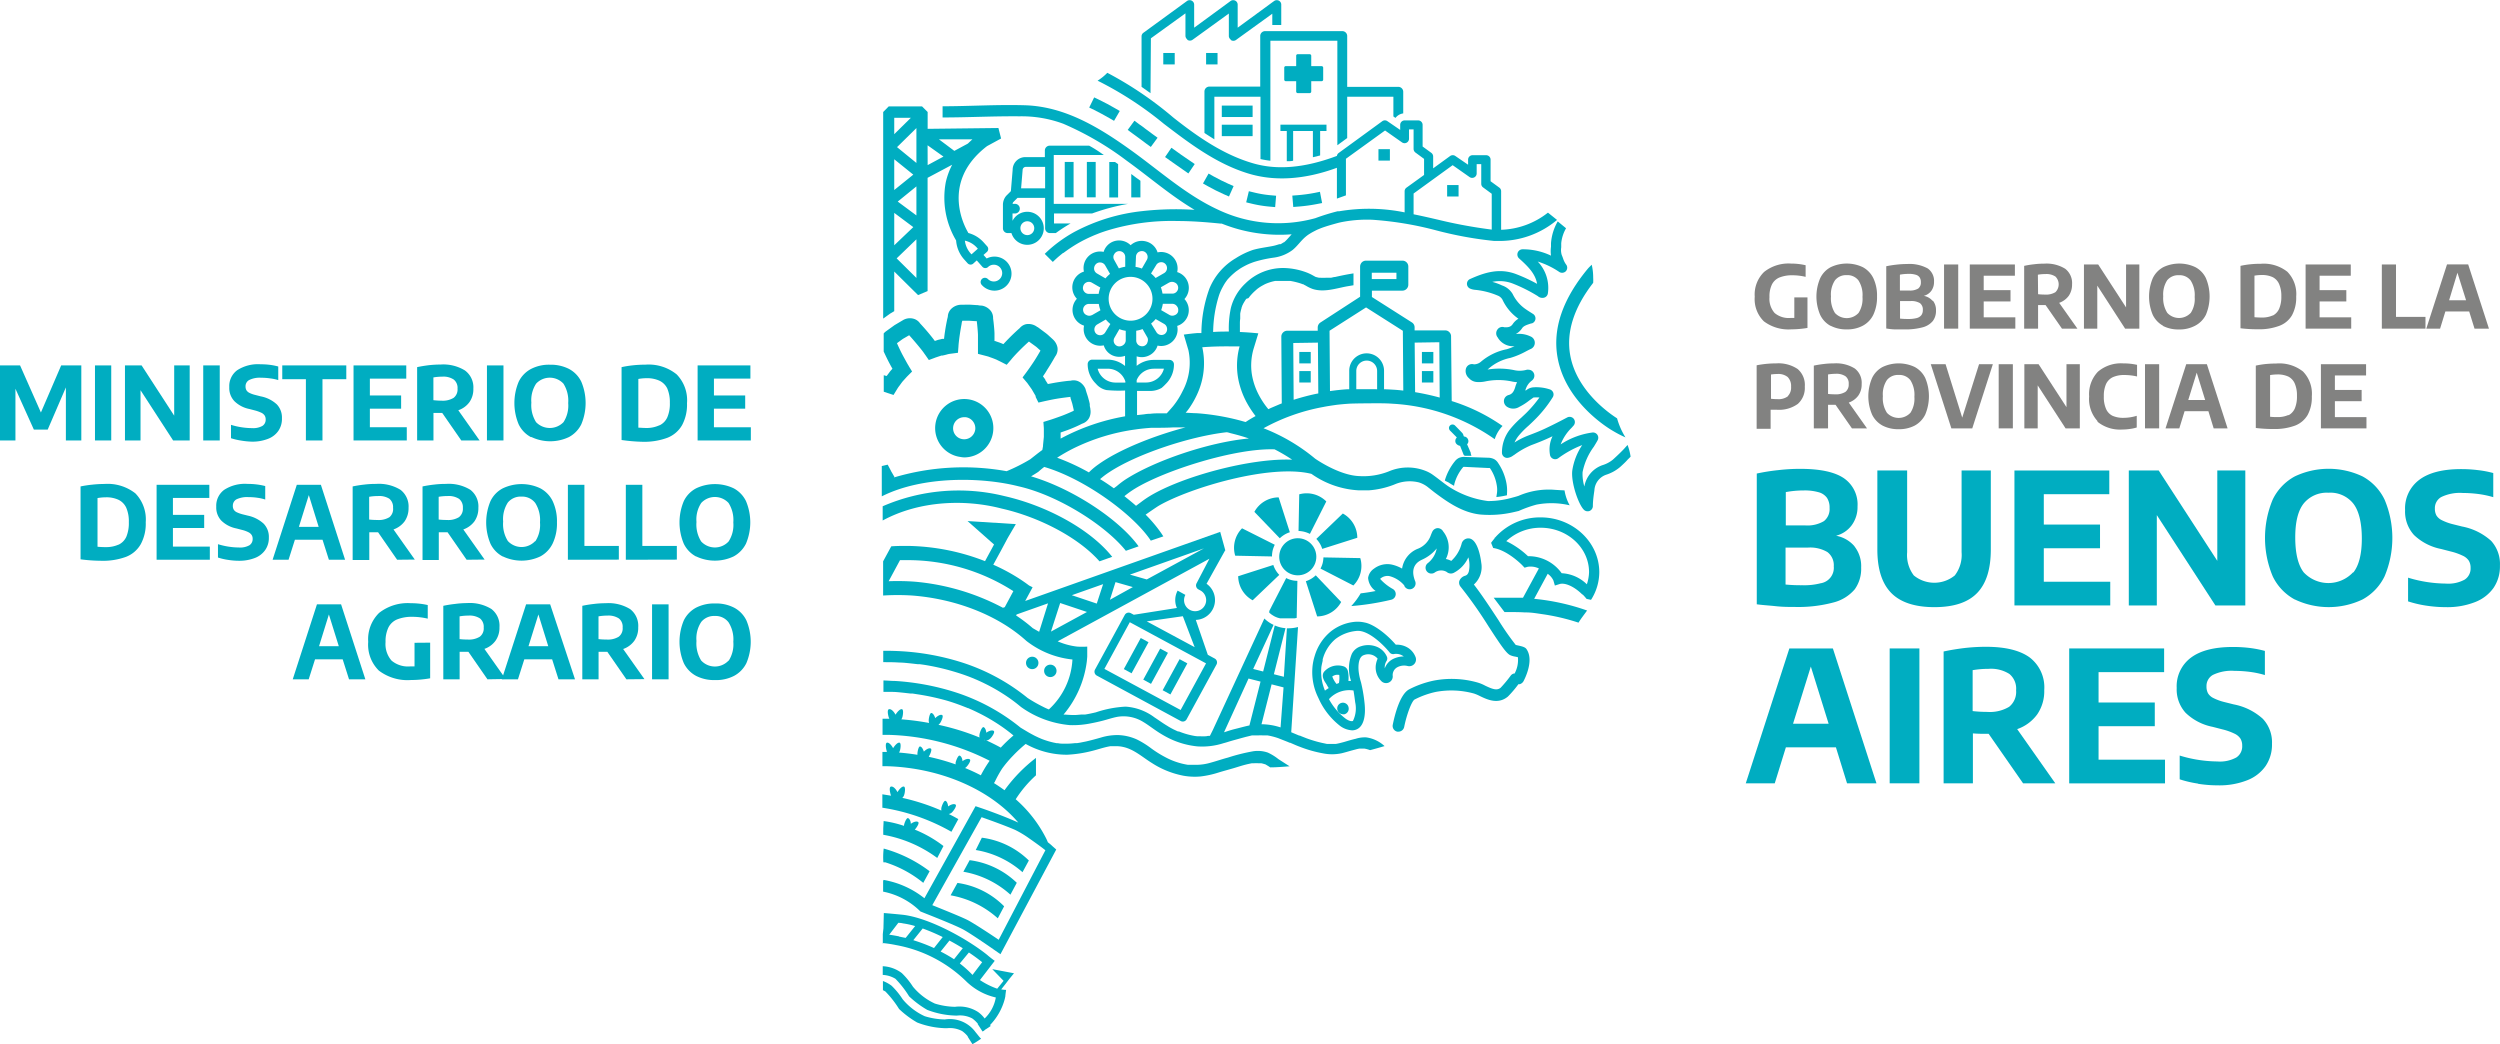 <svg id="Capa_1" data-name="Capa 1" xmlns="http://www.w3.org/2000/svg" viewBox="0 0 393.52 164.36"><defs><style>.cls-1{fill:#828281;}.cls-2{fill:#00adc1;}</style></defs><title>MINISTERIO_TRES_LINEAS</title><path class="cls-1" d="M312,56.88v4.81a15.53,15.53,0,0,1-2.52.22,6.43,6.43,0,0,1-4.34-1.26,4.88,4.88,0,0,1-1.44-3.88,4.94,4.94,0,0,1,1.47-3.89,6.17,6.17,0,0,1,4.27-1.32,9.87,9.87,0,0,1,2.27.26v1.83a8.86,8.86,0,0,0-2.07-.25,5.36,5.36,0,0,0-2.05.35,2.33,2.33,0,0,0-1.18,1.09,4.24,4.24,0,0,0-.39,2,3.37,3.37,0,0,0,.81,2.5,3.45,3.45,0,0,0,2.48.78h.62V56.88Z" transform="translate(-27.49 -10.07)"/><path class="cls-1" d="M315.63,61.36A3.84,3.84,0,0,1,314,59.63a7.32,7.32,0,0,1,0-5.76,3.82,3.82,0,0,1,1.65-1.74,5.88,5.88,0,0,1,5.07,0,3.9,3.9,0,0,1,1.65,1.73,6.37,6.37,0,0,1,.58,2.88,6.46,6.46,0,0,1-.58,2.87,3.87,3.87,0,0,1-1.66,1.73,5.17,5.17,0,0,1-2.53.58,5.31,5.31,0,0,1-2.53-.57m4.38-2a4.1,4.1,0,0,0,.63-2.54,4.21,4.21,0,0,0-.64-2.61,2.18,2.18,0,0,0-1.84-.82,2.22,2.22,0,0,0-1.84.8,4,4,0,0,0-.64,2.54,4.31,4.31,0,0,0,.63,2.62,2.53,2.53,0,0,0,3.7,0" transform="translate(-27.49 -10.07)"/><path class="cls-1" d="M331.73,57.38a2.37,2.37,0,0,1,.5,1.59,2.62,2.62,0,0,1-.49,1.62,3.1,3.1,0,0,1-1.6,1,10.29,10.29,0,0,1-2.89.33c-.43,0-.9,0-1.42,0s-1-.08-1.43-.14v-9.8a15.91,15.91,0,0,1,1.58-.25,13.71,13.71,0,0,1,1.67-.1,6,6,0,0,1,3.27.69,2.38,2.38,0,0,1,1,2.12,2.34,2.34,0,0,1-.42,1.4,2.1,2.1,0,0,1-1.19.8,2.34,2.34,0,0,1,1.39.8m-5.15-4.07V55.8H328a2.48,2.48,0,0,0,1.43-.31,1.17,1.17,0,0,0,.42-1,1.3,1.3,0,0,0-.19-.75,1.08,1.08,0,0,0-.61-.42,3.5,3.5,0,0,0-1.13-.14,7.53,7.53,0,0,0-1.35.12m2.65,6.83a1.34,1.34,0,0,0,.72-.47,1.3,1.3,0,0,0,.22-.79,1.26,1.26,0,0,0-.45-1.08,2.61,2.61,0,0,0-1.49-.33h-1.65v2.76a11.06,11.06,0,0,0,1.26.06,5.15,5.15,0,0,0,1.39-.15" transform="translate(-27.49 -10.07)"/><rect class="cls-1" x="306.01" y="41.63" width="2.23" height="10.1"/><polygon class="cls-1" points="312.25 49.95 317.23 49.95 317.23 51.73 310.06 51.73 310.06 41.63 317.16 41.63 317.16 43.4 312.25 43.4 312.25 45.67 316.47 45.67 316.47 47.45 312.25 47.45 312.25 49.95"/><path class="cls-1" d="M352.06,61.8l-2.58-3.71h-.12l-1.06,0V61.8h-2.19V51.92a13.76,13.76,0,0,1,1.54-.25,12.81,12.81,0,0,1,1.62-.1,5.6,5.6,0,0,1,3.29.8,2.83,2.83,0,0,1,1.09,2.44,3.13,3.13,0,0,1-.52,1.82,3.17,3.17,0,0,1-1.51,1.11l2.87,4.06Zm-3.76-5.42a10.56,10.56,0,0,0,1.1.06,2.82,2.82,0,0,0,1.63-.38,1.73,1.73,0,0,0,0-2.46,2.56,2.56,0,0,0-1.56-.39,6.94,6.94,0,0,0-1.2.1Z" transform="translate(-27.49 -10.07)"/><polygon class="cls-1" points="334.66 41.63 336.75 41.63 336.75 51.73 334.51 51.73 330.13 44.96 330.13 51.73 328.03 51.73 328.03 41.63 330.27 41.63 334.66 48.39 334.66 41.63"/><path class="cls-1" d="M368,61.36a3.9,3.9,0,0,1-1.65-1.73,7.44,7.44,0,0,1,0-5.76A3.87,3.87,0,0,1,368,52.13a5.88,5.88,0,0,1,5.07,0,3.79,3.79,0,0,1,1.65,1.73,7.42,7.42,0,0,1,0,5.75A3.9,3.9,0,0,1,373,61.35a5.2,5.2,0,0,1-2.53.58,5.32,5.32,0,0,1-2.54-.57m4.38-2a4,4,0,0,0,.64-2.54,4.27,4.27,0,0,0-.64-2.61,2.19,2.19,0,0,0-1.84-.82,2.24,2.24,0,0,0-1.85.8A4.1,4.1,0,0,0,368,56.7a4.31,4.31,0,0,0,.64,2.62,2.52,2.52,0,0,0,3.69,0" transform="translate(-27.49 -10.07)"/><path class="cls-1" d="M380.16,61.74V51.92a12.75,12.75,0,0,1,1.56-.25,15.69,15.69,0,0,1,1.65-.08,6,6,0,0,1,4.17,1.26,5,5,0,0,1,1.39,3.9,5.82,5.82,0,0,1-.66,2.94,3.86,3.86,0,0,1-2,1.67,9,9,0,0,1-3.36.54,22.32,22.32,0,0,1-2.77-.16m5.11-2a2.19,2.19,0,0,0,1-1.08,4.75,4.75,0,0,0,.34-1.94,4.64,4.64,0,0,0-.35-1.94,2.21,2.21,0,0,0-1-1.08,3.9,3.9,0,0,0-1.75-.34,6.4,6.4,0,0,0-1.13.1V60a11,11,0,0,0,1.12.05,4,4,0,0,0,1.76-.33" transform="translate(-27.49 -10.07)"/><polygon class="cls-1" points="365.12 49.95 370.1 49.95 370.1 51.73 362.92 51.73 362.92 41.63 370.03 41.63 370.03 43.4 365.12 43.4 365.12 45.67 369.33 45.67 369.33 47.45 365.12 47.45 365.12 49.95"/><polygon class="cls-1" points="374.92 51.73 374.92 41.63 377.15 41.63 377.15 49.88 381.79 49.88 381.79 51.73 374.92 51.73"/><path class="cls-1" d="M417,61.8l-.84-2.7h-3.75l-.83,2.7h-2.17l3.26-10.11H416l3.27,10.11Zm-4-4.47h2.67L414.31,53Z" transform="translate(-27.49 -10.07)"/><path class="cls-1" d="M304,67.57a16,16,0,0,1,3.06-.3,5.44,5.44,0,0,1,3.4.89,3.3,3.3,0,0,1,1.12,2.77,3.36,3.36,0,0,1-1.1,2.72,5.05,5.05,0,0,1-3.28.92l-1,0v3H304Zm4.89,4.87a1.91,1.91,0,0,0,.53-1.5,2,2,0,0,0-.53-1.52,2.35,2.35,0,0,0-1.63-.48,6.76,6.76,0,0,0-1,.08v3.82a8.51,8.51,0,0,0,1,.06,2.47,2.47,0,0,0,1.67-.46" transform="translate(-27.49 -10.07)"/><path class="cls-1" d="M319,77.5l-2.58-3.71h-.12l-1.06,0V77.5H313V67.62c.48-.1,1-.19,1.54-.25a12.58,12.58,0,0,1,1.62-.1,5.56,5.56,0,0,1,3.28.8,2.81,2.81,0,0,1,1.09,2.45,3,3,0,0,1-.52,1.81,3.17,3.17,0,0,1-1.51,1.11l2.87,4.06Zm-3.76-5.42a10.56,10.56,0,0,0,1.1.06,2.84,2.84,0,0,0,1.63-.38,1.44,1.44,0,0,0,.52-1.24,1.41,1.41,0,0,0-.5-1.22,2.52,2.52,0,0,0-1.56-.39,7.85,7.85,0,0,0-1.19.1Z" transform="translate(-27.49 -10.07)"/><path class="cls-1" d="M323.82,77.06a3.9,3.9,0,0,1-1.65-1.73,7.32,7.32,0,0,1,0-5.76,3.85,3.85,0,0,1,1.65-1.73,5.92,5.92,0,0,1,5.07,0,3.9,3.9,0,0,1,1.65,1.73,7.42,7.42,0,0,1,0,5.75,3.94,3.94,0,0,1-1.66,1.74,5.27,5.27,0,0,1-2.52.57,5.32,5.32,0,0,1-2.54-.57m4.38-2a4.07,4.07,0,0,0,.63-2.53,4.29,4.29,0,0,0-.63-2.62,2.19,2.19,0,0,0-1.84-.82,2.23,2.23,0,0,0-1.85.8,4,4,0,0,0-.64,2.54,4.22,4.22,0,0,0,.64,2.62,2.52,2.52,0,0,0,3.69,0" transform="translate(-27.49 -10.07)"/><polygon class="cls-1" points="311.52 57.33 313.69 57.33 310.45 67.43 307.16 67.43 303.92 57.33 306.25 57.33 308.87 65.74 311.52 57.33"/><rect class="cls-1" x="314.61" y="57.33" width="2.23" height="10.1"/><polygon class="cls-1" points="325.28 57.33 327.38 57.33 327.38 67.43 325.14 67.43 320.75 60.66 320.75 67.43 318.65 67.43 318.65 57.33 320.89 57.33 325.28 64.09 325.28 57.33"/><path class="cls-1" d="M357.68,76.38a5.14,5.14,0,0,1-1.34-3.91,5.11,5.11,0,0,1,1.38-3.89,5.6,5.6,0,0,1,4-1.31,9.74,9.74,0,0,1,2.16.23v1.83a8.94,8.94,0,0,0-2-.23,4.26,4.26,0,0,0-1.81.34A2.25,2.25,0,0,0,359,70.52a4.54,4.54,0,0,0-.35,1.92,4.63,4.63,0,0,0,.35,2,2.17,2.17,0,0,0,1,1.07,4.11,4.11,0,0,0,1.77.33,7.14,7.14,0,0,0,2.06-.32v1.84a6.2,6.2,0,0,1-1.08.23,7.85,7.85,0,0,1-1.19.09,5.61,5.61,0,0,1-3.94-1.25" transform="translate(-27.49 -10.07)"/><rect class="cls-1" x="337.64" y="57.33" width="2.23" height="10.1"/><path class="cls-1" d="M375.94,77.5l-.83-2.7h-3.75l-.83,2.7h-2.17l3.26-10.1h3.25l3.26,10.1Zm-4-4.47h2.66l-1.33-4.3Z" transform="translate(-27.49 -10.07)"/><path class="cls-1" d="M382.57,77.44V67.62a15,15,0,0,1,1.56-.25c.57-.05,1.12-.08,1.65-.08A6,6,0,0,1,390,68.55a5,5,0,0,1,1.39,3.9,5.82,5.82,0,0,1-.66,2.94,3.92,3.92,0,0,1-2,1.68,9.25,9.25,0,0,1-3.36.53,22.32,22.32,0,0,1-2.77-.16m5.11-2a2.21,2.21,0,0,0,1-1.07,4.84,4.84,0,0,0,.34-2,4.64,4.64,0,0,0-.35-1.94,2.21,2.21,0,0,0-1-1.08,4,4,0,0,0-1.75-.34,7.52,7.52,0,0,0-1.13.1v6.56a8.71,8.71,0,0,0,1.12.05,4,4,0,0,0,1.76-.33" transform="translate(-27.49 -10.07)"/><polygon class="cls-1" points="367.53 65.66 372.5 65.66 372.5 67.43 365.33 67.43 365.33 57.33 372.44 57.33 372.44 59.1 367.53 59.1 367.53 61.38 371.74 61.38 371.74 63.15 367.53 63.15 367.53 65.66"/><path class="cls-2" d="M319.4,96.08a5,5,0,0,1,1.05,3.33,5.51,5.51,0,0,1-1,3.41,6.47,6.47,0,0,1-3.35,2.08,21.4,21.4,0,0,1-6.08.71c-.9,0-1.9,0-3-.12s-2.1-.17-3-.3V84.61a30.65,30.65,0,0,1,3.31-.53,30.25,30.25,0,0,1,3.5-.21q4.71,0,6.88,1.46a5,5,0,0,1,2.17,4.45,4.83,4.83,0,0,1-.89,2.93,4.44,4.44,0,0,1-2.49,1.69,5,5,0,0,1,2.92,1.68m-10.83-8.55v5.24h3a5.11,5.11,0,0,0,3-.67,2.42,2.42,0,0,0,.89-2.07,2.78,2.78,0,0,0-.4-1.58,2.37,2.37,0,0,0-1.29-.89,8,8,0,0,0-2.38-.29,15.68,15.68,0,0,0-2.83.26m5.56,14.34a2.46,2.46,0,0,0,2-2.65,2.6,2.6,0,0,0-1-2.25,5.32,5.32,0,0,0-3.12-.7h-3.47v5.81a24.77,24.77,0,0,0,2.64.11,10.29,10.29,0,0,0,2.92-.32" transform="translate(-27.49 -10.07)"/><path class="cls-2" d="M325.19,103.41Q323,101.18,323,96.56V84.13h4.69V97a5.3,5.3,0,0,0,1.05,3.65,5.1,5.1,0,0,0,6.45,0A5.3,5.3,0,0,0,336.26,97V84.13h4.6V96.56c0,3.08-.71,5.36-2.15,6.85s-3.68,2.23-6.73,2.23-5.34-.75-6.79-2.23" transform="translate(-27.49 -10.07)"/><polygon class="cls-2" points="321.71 91.57 332.17 91.57 332.17 95.3 317.09 95.3 317.09 74.06 332.02 74.06 332.02 77.79 321.71 77.79 321.71 82.57 330.56 82.57 330.56 86.3 321.71 86.3 321.71 91.57"/><polygon class="cls-2" points="349.02 74.06 353.43 74.06 353.43 95.3 348.72 95.3 339.5 81.08 339.5 95.3 335.09 95.3 335.09 74.06 339.8 74.06 349.02 88.28 349.02 74.06"/><path class="cls-2" d="M388.71,104.44a8.17,8.17,0,0,1-3.47-3.64,15.64,15.64,0,0,1,0-12.11,8.19,8.19,0,0,1,3.47-3.63,12.44,12.44,0,0,1,10.66,0,8.19,8.19,0,0,1,3.47,3.65,15.5,15.5,0,0,1,0,12.08,8.22,8.22,0,0,1-3.47,3.64,12.37,12.37,0,0,1-10.65,0m9.21-4.25c.88-1.12,1.33-2.9,1.33-5.34s-.45-4.36-1.34-5.5A4.61,4.61,0,0,0,394,87.63a4.68,4.68,0,0,0-3.88,1.68q-1.34,1.68-1.34,5.34c0,2.53.45,4.37,1.33,5.51a5.32,5.32,0,0,0,7.77,0" transform="translate(-27.49 -10.07)"/><path class="cls-2" d="M409.38,105.4a17.65,17.65,0,0,1-2.84-.67V101a20.79,20.79,0,0,0,5.92.93,5.37,5.37,0,0,0,3-.63,2.08,2.08,0,0,0,.92-1.84,2.11,2.11,0,0,0-.28-1.13,2.27,2.27,0,0,0-.94-.78,9.31,9.31,0,0,0-1.85-.66l-1.59-.41a8.55,8.55,0,0,1-4.25-2.2,5.48,5.48,0,0,1-1.4-3.91,5.61,5.61,0,0,1,2.23-4.77c1.5-1.13,3.7-1.69,6.62-1.69a21.46,21.46,0,0,1,2.69.17,16,16,0,0,1,2.34.45v3.8a15,15,0,0,0-2.27-.49,19.24,19.24,0,0,0-2.51-.17,6.75,6.75,0,0,0-3.41.64,2,2,0,0,0-1,1.81,2.21,2.21,0,0,0,.24,1.08,2,2,0,0,0,.83.74,8.32,8.32,0,0,0,1.62.61l1.61.4a9.45,9.45,0,0,1,4.56,2.26A5.41,5.41,0,0,1,421,99.1a6,6,0,0,1-1,3.5,6.36,6.36,0,0,1-2.93,2.25,11.92,11.92,0,0,1-4.58.79,20.13,20.13,0,0,1-3.1-.24" transform="translate(-27.49 -10.07)"/><path class="cls-2" d="M318.23,133.37l-1.75-5.66H308.6l-1.75,5.66h-4.56l6.86-21.23H316l6.86,21.23Zm-8.5-9.38h5.6l-2.8-9Z" transform="translate(-27.49 -10.07)"/><rect class="cls-2" x="297.45" y="102.07" width="4.68" height="21.23"/><path class="cls-2" d="M345.94,133.37l-5.42-7.79h-.26c-.67,0-1.41,0-2.22-.07v7.86h-4.61V112.62q1.53-.33,3.24-.54a30.36,30.36,0,0,1,3.4-.2c3.08,0,5.37.56,6.91,1.68a5.92,5.92,0,0,1,2.29,5.14,6.42,6.42,0,0,1-1.1,3.81,6.53,6.53,0,0,1-3.16,2.33l6,8.53ZM338,122a20.64,20.64,0,0,0,2.31.13,5.92,5.92,0,0,0,3.43-.8,3,3,0,0,0,1.1-2.6,3,3,0,0,0-1.05-2.57,5.4,5.4,0,0,0-3.28-.81,15.09,15.09,0,0,0-2.51.21Z" transform="translate(-27.49 -10.07)"/><polygon class="cls-2" points="330.33 119.58 340.79 119.58 340.79 123.31 325.71 123.31 325.71 102.07 340.65 102.07 340.65 105.8 330.33 105.8 330.33 110.58 339.18 110.58 339.18 114.31 330.33 114.31 330.33 119.58"/><path class="cls-2" d="M373.44,133.41a17.52,17.52,0,0,1-2.85-.67V129a20.79,20.79,0,0,0,5.92.93,5.37,5.37,0,0,0,3-.63,2.08,2.08,0,0,0,.92-1.84,2.11,2.11,0,0,0-.28-1.13,2.27,2.27,0,0,0-.94-.78,9.31,9.31,0,0,0-1.85-.66l-1.59-.41a8.48,8.48,0,0,1-4.25-2.21,5.47,5.47,0,0,1-1.4-3.91,5.6,5.6,0,0,1,2.23-4.76c1.5-1.13,3.7-1.69,6.62-1.69a21.48,21.48,0,0,1,2.69.16,17.32,17.32,0,0,1,2.34.46v3.8a15,15,0,0,0-2.27-.49,19.21,19.21,0,0,0-2.5-.17,6.77,6.77,0,0,0-3.42.64,2,2,0,0,0-1,1.81,2.21,2.21,0,0,0,.24,1.08,2,2,0,0,0,.83.74,8.2,8.2,0,0,0,1.63.61l1.6.4a9.45,9.45,0,0,1,4.56,2.26,5.4,5.4,0,0,1,1.45,3.93,6,6,0,0,1-1,3.5,6.31,6.31,0,0,1-2.93,2.26,11.92,11.92,0,0,1-4.58.79,19.91,19.91,0,0,1-3.09-.24" transform="translate(-27.49 -10.07)"/><rect class="cls-2" x="167.6" y="25.49" width="1.39" height="5.57"/><rect class="cls-2" x="171.08" y="25.49" width="1.39" height="5.57"/><path class="cls-2" d="M198.93,33h-6.21a.76.76,0,0,0-.76.75V34.8h-3.07a2,2,0,0,0-2,2l-.28,3.36-.73.73a2.19,2.19,0,0,0-.52,1.45V46a.75.75,0,0,0,.75.76h.59a2.6,2.6,0,1,0,.17-1.93V43.67h.3a.76.76,0,1,0,0-1.51h-.29a1,1,0,0,1,.07-.24l.7-.7H192V46a.76.76,0,0,0,.76.76h.92A23.34,23.34,0,0,1,196,45.25l0,0h-2.6V43.67h6a32.82,32.82,0,0,1,5.66-1.51h-11.7V34.47h7.88C200.58,34,199.77,33.45,198.93,33ZM189.2,44.9A1.09,1.09,0,1,1,188.11,46,1.08,1.08,0,0,1,189.2,44.9ZM192,39.71h-3.78l.24-2.87v0a.5.5,0,0,1,.47-.5H192Z" transform="translate(-27.49 -10.07)"/><path class="cls-2" d="M203,35.57h-.9v5.58h1.39V35.91Z" transform="translate(-27.49 -10.07)"/><path class="cls-2" d="M205.56,37.46v3.68H207V38.52C206.5,38.16,206,37.81,205.56,37.46Z" transform="translate(-27.49 -10.07)"/><path class="cls-2" d="M168.25,59.05V52.81L172,56.52l1.5-.63V38.06L177.37,36a11.49,11.49,0,0,0-1,2.72,13.18,13.18,0,0,0,1.62,9.2l0,0a5,5,0,0,0,1.28,3l.53.59a.63.63,0,0,0,.94,0l.5-.45.88,1a.63.63,0,0,0,.94,0A1.32,1.32,0,1,1,183,54a.67.67,0,0,0-1,.89,2.68,2.68,0,1,0,.8-4.13l-.5-.56.5-.44a.63.63,0,0,0,.06-.94l-.53-.59a4.93,4.93,0,0,0-2.48-1.5l.07,0c-.21-.33-4.77-7.74,2.94-13.66l2.21-1.2-.42-1.65-11.14.13V27.7l-.88-.88h-5.25l-.87.88V60.22l1.07-.77Zm13.07-9.93.09.1-1,.89-.09-.1a3.64,3.64,0,0,1-.95-2.06A3.61,3.61,0,0,1,181.32,49.12ZM180.56,32c-.25.22-.49.45-.72.67l-2.13,1.15L175.28,32Zm-7.06.94L176,34.72l-2.49,1.34Zm-1.76,20.88-3.11-3.08,3.11-3Zm0-9.84-2.94-2.18,2.94-2.39Zm0-12.76v4.5l-3.05-2.49,3.05-3Zm-3.49-2.61h2.62l-2.62,2.58Zm0,6.53,3,2.42-3,2.42Zm0,8.44,3,2.24-3,2.86Z" transform="translate(-27.49 -10.07)"/><path class="cls-2" d="M179.27,82.07a4.6,4.6,0,0,0,4.54-4h0A4.58,4.58,0,1,0,178.67,82,4,4,0,0,0,179.27,82.07Zm-1.39-3.52a1.72,1.72,0,0,1-.35-1.29,1.75,1.75,0,0,1,1.73-1.52l.23,0a1.71,1.71,0,0,1,1.16.67,1.76,1.76,0,0,1,.35,1.29,1.81,1.81,0,0,1-.68,1.16,1.74,1.74,0,0,1-1.28.34h0A1.71,1.71,0,0,1,177.88,78.55Z" transform="translate(-27.49 -10.07)"/><path class="cls-2" d="M283.68,80.11l-.39.43c-.37.44-1.24,1.26-1.71,1.69l-.22.2a4.79,4.79,0,0,1-1.63.86,4.34,4.34,0,0,0-2.85,3.36,6.83,6.83,0,0,1-.28-2.26,10,10,0,0,1,1.77-4c.2-.33.4-.65.59-1a.83.83,0,0,0-.81-1.24,12,12,0,0,0-5,1.87,7.41,7.41,0,0,1,1.73-2.62l.32-.36a.84.84,0,0,0,0-1.06.83.83,0,0,0-1-.21c-1.15.61-2.25,1.17-3.37,1.7-.93.45-1.93.83-2.87,1.19a11.86,11.86,0,0,0-2.07,1.06,4.67,4.67,0,0,1,.6-1,13.36,13.36,0,0,1,1.58-1.62c.28-.26.56-.52.84-.8a19.39,19.39,0,0,0,3-3.71.83.83,0,0,0,.07-.72.86.86,0,0,0-.52-.5,6.76,6.76,0,0,0-2.63-.33,2,2,0,0,0-1.1.46l-.08,0-.07.05c0-.05,0-.11.05-.16a2.72,2.72,0,0,1,1-1.42,1.06,1.06,0,0,0,.15-.15.93.93,0,0,0,.15-1,.92.92,0,0,0-.81-.55.77.77,0,0,0-.3,0,4,4,0,0,1-2,.06,11.67,11.67,0,0,0-4.18-.09l.2-.17a7.41,7.41,0,0,1,3.38-1.66,12.17,12.17,0,0,0,2.41-1c.25-.13.51-.27.77-.39a1.05,1.05,0,0,0,.68-1,1.07,1.07,0,0,0-.69-1,4.17,4.17,0,0,0-2.3-.37,2.81,2.81,0,0,0,1-.93c.24-.35.7-.51,1.43-.74l.08,0a.83.83,0,0,0,.21-1.49l-.38-.24c-.25-.16-.48-.3-.69-.45a6.14,6.14,0,0,1-2.15-2.46A3.09,3.09,0,0,0,263.92,55a8.8,8.8,0,0,0-1.53-.56,5.71,5.71,0,0,1,3.16.24,24.26,24.26,0,0,1,4,2h0a1.08,1.08,0,0,0,.93.26.82.82,0,0,0,.66-.7,6,6,0,0,0-1.6-5,12.89,12.89,0,0,1,3.41,1.65.83.83,0,0,0,1-.11.82.82,0,0,0,.11-1,3.3,3.3,0,0,1-.52-1c-.05-.15-.12-.33-.23-.6a2.81,2.81,0,0,1-.07-1.18c0-.21,0-.42,0-.65A5.82,5.82,0,0,1,274,46l-1.31-1.08a8,8,0,0,0-1.06,3.44c0,.18,0,.36,0,.55a5.13,5.13,0,0,0,0,1.4,10.23,10.23,0,0,0-4.47-1,.82.82,0,0,0-.77.53.83.83,0,0,0,.22.91c1.43,1.28,2.57,2.43,2.83,4a26.34,26.34,0,0,0-3.32-1.54c-2.65-1-5-.22-7.23.78a.82.82,0,0,0-.49.76.83.83,0,0,0,.5.75,2.53,2.53,0,0,0,.76.19,12,12,0,0,1,3.54.89,1.46,1.46,0,0,1,.79.66,7.53,7.53,0,0,0,2.51,3,2.78,2.78,0,0,0-.87.81c-.29.44-.65.58-1.36.53a.94.94,0,0,0-1.09.39,1,1,0,0,0,.05,1.2l0,0a2.76,2.76,0,0,0,2.67,1.39,8.45,8.45,0,0,1-1.23.48A9,9,0,0,0,260.61,67a1.69,1.69,0,0,1-1.06.42h-.06a1,1,0,0,0-1.25.67,1.47,1.47,0,0,0,.48,1.51,1.81,1.81,0,0,0,1.22.6,4.75,4.75,0,0,0,1.39-.1,10.09,10.09,0,0,1,4.06,0,5.58,5.58,0,0,0,.9.13A4.65,4.65,0,0,0,266,71c-.22.74-.5,1.09-1,1.24a1,1,0,0,0-.77.81,1.07,1.07,0,0,0,.49,1.06,1.8,1.8,0,0,0,1.93,0,8.91,8.91,0,0,0,1.56-1l.35-.25.09-.06a2,2,0,0,1,.23-.16,5.73,5.73,0,0,1,.93,0,19.16,19.16,0,0,1-2.06,2.42c-.25.25-.52.49-.79.75a15.28,15.28,0,0,0-1.77,1.82,5.88,5.88,0,0,0-1.28,3.7.83.83,0,0,0,.3.63.81.81,0,0,0,.67.17,1.76,1.76,0,0,0,.8-.36l.15-.09a13.08,13.08,0,0,1,2.72-1.55c1-.37,2-.77,3-1.24l.32-.15a4.8,4.8,0,0,0-.4,2.92.81.81,0,0,0,.5.63.82.82,0,0,0,.79-.08,15.85,15.85,0,0,1,3.78-2.08,9.9,9.9,0,0,0-1.56,4c-.23,1.9,1,5.44,1.87,6.22a.84.84,0,0,0,.87.14.85.85,0,0,0,.5-.72c0-.86.12-1.68.24-2.51a2.75,2.75,0,0,1,1.87-2.47,6.39,6.39,0,0,0,2.17-1.2l.22-.2c.31-.29.67-.61,1-1,.18-.17.32-.31.44-.44A8.77,8.77,0,0,0,283.68,80.11Z" transform="translate(-27.49 -10.07)"/><rect class="cls-2" x="183.11" y="8.34" width="1.8" height="1.8"/><rect class="cls-2" x="189.85" y="8.34" width="1.8" height="1.8"/><path class="cls-2" d="M208.65,16.1l5.44-3.93v3.52a.72.72,0,0,0,.29.58l0,0,0,.06a.71.71,0,0,0,.83,0l.28-.2h0l5.43-3.93h0v3.52a.7.7,0,0,0,.3.58l0,0v.06a.71.71,0,0,0,.83,0l.27-.2h0l5.44-3.93V14h1.41V10.8a.69.69,0,0,0-.29-.57h0v0a.71.71,0,0,0-.83,0l-.28.2h0l-5.46,4V10.8a.72.72,0,0,0-.29-.57h0v0a.71.71,0,0,0-.83,0l-.27.2h0l-5.46,4V10.8a.7.7,0,0,0-.3-.57h0v0a.71.71,0,0,0-.83,0l-6.86,5a.69.69,0,0,0-.29.57v7.94l1.41,1Z" transform="translate(-27.49 -10.07)"/><path class="cls-2" d="M202.07,28.64l.78.45.9-1.55-.78-.45c-.8-.47-1.62-.9-2.44-1.3l-.81-.39L198.94,27l.81.39C200.52,27.78,201.31,28.2,202.07,28.64Z" transform="translate(-27.49 -10.07)"/><path class="cls-2" d="M234.72,42.2l.88-.17-.34-1.77-.88.18a24.91,24.91,0,0,1-2.57.35l-.9.07.15,1.79.89-.07A25.36,25.36,0,0,0,234.72,42.2Z" transform="translate(-27.49 -10.07)"/><path class="cls-2" d="M214.55,37.37l1-1.48-2.09-1.43-.85-.61-.73-.52-1,1.46.73.52.88.62Z" transform="translate(-27.49 -10.07)"/><path class="cls-2" d="M206.69,31.76l1.22.91.73.53,1.06-1.45-.73-.53-1.19-.88c-.3-.24-.62-.48-1-.73l-.72-.54L205,30.52l.73.54Z" transform="translate(-27.49 -10.07)"/><path class="cls-2" d="M228.21,42.67l.15-1.79-.89-.08a17.1,17.1,0,0,1-2.53-.42l-.87-.21-.42,1.75.87.21a19.07,19.07,0,0,0,2.79.46Z" transform="translate(-27.49 -10.07)"/><path class="cls-2" d="M220.94,41l.73-1.64-.82-.36c-.8-.36-1.59-.75-2.34-1.17l-.78-.44-.88,1.56.78.44c.8.45,1.64.87,2.49,1.25Z" transform="translate(-27.49 -10.07)"/><path class="cls-2" d="M272.67,66.38c1.3,7.21,8.27,11.27,8.75,11.54a17.88,17.88,0,0,0,1.93,1,11.63,11.63,0,0,1-1.32-3c-1.43-.91-6.38-4.44-7.37-9.91-.66-3.63.55-7.47,3.61-11.42a7.94,7.94,0,0,0,0-.85,8.76,8.76,0,0,0-.23-2c-.32.31-.52.52-.54.54l0,0C273.47,57.1,271.84,61.83,272.67,66.38Z" transform="translate(-27.49 -10.07)"/><path class="cls-2" d="M266.44,111.67l-.36-.08a42.79,42.79,0,0,1-2.73-3.92c-1.26-1.92-2.67-4.06-3.86-5.59a3.7,3.7,0,0,0,1.16-3.43s-.37-3.63-1.91-3.83a1.1,1.1,0,0,0-1.16.76v0a5.59,5.59,0,0,1-1.65,2.78,3.21,3.21,0,0,0-.85-.3,4,4,0,0,0-.43-4.34h0a1,1,0,0,0-.87-.52,1,1,0,0,0-.8.5c-.1.2-.18.4-.26.6a3.52,3.52,0,0,1-2.16,2.19,4,4,0,0,0-2.37,3.08,6,6,0,0,0-1.62-.63,3.47,3.47,0,0,0-2.8.64,2.11,2.11,0,0,0-.93,1.46,2.76,2.76,0,0,0,1.19,2.06c-.8.16-1.59.28-2.36.37a11.25,11.25,0,0,1-1.48,2,40.52,40.52,0,0,0,6.3-1,.92.92,0,0,0,.24-1.69,7.71,7.71,0,0,1-2-1.59,1.7,1.7,0,0,1,1.45-.44,4.54,4.54,0,0,1,2.36,1.48l0,.06a.93.93,0,1,0,1.69-.78c-.91-2.37.6-3.1,1.09-3.34a6.25,6.25,0,0,0,2.32-1.77,3.85,3.85,0,0,1-1.45,2.35.92.92,0,0,0,1.11,1.46,1.73,1.73,0,0,1,1.9-.12,1,1,0,0,0,1.1.16,5.07,5.07,0,0,0,2.32-2.45,4.59,4.59,0,0,1,.08,2.2c-.14.51-.39.64-.6.7a1.37,1.37,0,0,0-.9.82,1,1,0,0,0,.21.92,66.8,66.8,0,0,1,4.37,6.2c2,3.09,2.79,4.2,3.37,4.53a3,3,0,0,0,.87.26l.4.09a4.48,4.48,0,0,1-.52,2.57l-.11,0a.86.86,0,0,0-.51.34,19.22,19.22,0,0,1-1.57,1.89c-.59.5-1.32.21-2.44-.32a6.15,6.15,0,0,0-1.28-.52,14.94,14.94,0,0,0-6.85-.27,15.2,15.2,0,0,0-3.8,1.35c-1.51.75-2.33,4.16-2.62,5.6a.92.92,0,0,0,.72,1.08l.18,0a.93.93,0,0,0,.9-.74c.4-2,1.19-4.07,1.64-4.32a13.52,13.52,0,0,1,3.35-1.2,13.37,13.37,0,0,1,6,.26,6.5,6.5,0,0,1,.92.39c1.14.55,2.87,1.38,4.42.08a16.66,16.66,0,0,0,1.65-1.94l.2,0a1,1,0,0,0,.59-.45c.17-.32,1.69-3.21.53-5C267.62,111.93,267.09,111.82,266.44,111.67Z" transform="translate(-27.49 -10.07)"/><path class="cls-2" d="M270,91.51a9.45,9.45,0,0,0-7.19,3.2h-.06l0,.1c-.19.23-.38.46-.55.71l.33.81c2.25.32,4.58,2.71,4.6,2.74l.34.36.48-.14a3,3,0,0,1,1.77.26l-2.5,4.61-1,0h-.59c-.47,0-.93,0-1.39,0s-1.09,0-1.63,0l1.7,2.25c.92,0,2.41,0,3.16.06h.22c.84,0,1.66.14,2.48.26a33.21,33.21,0,0,1,5.79,1.35c.43-.7.91-1.29,1.35-1.91a35,35,0,0,0-8.33-1.84l2.13-3.94a2.7,2.7,0,0,1,.9,1.06l.23.79L273,102c.77-.23,2.2.3,3.56,1.65h0l.06,0c.2.21.41.44.61.69l.7.15a8.14,8.14,0,0,0,1.3-4.4C279.2,95.37,275.05,91.51,270,91.51Zm7.31,10.57a6.07,6.07,0,0,0-4-1.78,6.38,6.38,0,0,0-5.3-2.68,13.37,13.37,0,0,0-3.42-2.37A7.89,7.89,0,0,1,270,93.14c4.2,0,7.62,3.13,7.62,7A6.58,6.58,0,0,1,277.26,102.08Z" transform="translate(-27.49 -10.07)"/><path class="cls-2" d="M247.44,115.1a2.26,2.26,0,0,1,1.6-.2,1.06,1.06,0,0,0,1.26-1.43,3,3,0,0,0-1.1-1.38,3.32,3.32,0,0,0-2-.54c-1.59-1.84-3.6-3.27-4.94-3.5a5.09,5.09,0,0,0-1.38-.11,7.14,7.14,0,0,0-4,1.6,7.84,7.84,0,0,0-2.46,3.83h0a8,8,0,0,0-.34,1.74,9,9,0,0,0,.8,4.54l.37.79a11.41,11.41,0,0,0,3,3.75,3.5,3.5,0,0,0,2.06.84,1.68,1.68,0,0,0,.68-.13c1.09-.43,1.56-2,1.27-4.35h0a24.25,24.25,0,0,0-.54-3.09,9.3,9.3,0,0,1-.36-1.67s-.3-2.24.81-2.6a1.91,1.91,0,0,1,2.17.56,3.92,3.92,0,0,0-.26.85,3,3,0,0,0,.81,2.65,1.05,1.05,0,0,0,1.83-.73A1.4,1.4,0,0,1,247.44,115.1Zm-7,8.46c-.21.08-.71,0-1.35-.53a9.65,9.65,0,0,1-2.41-2.91,4.3,4.3,0,0,1,3.86-1.36c.12.66.24,1.65.27,1.87v0A4.46,4.46,0,0,1,240.45,123.56Zm-3.24-7a1.51,1.51,0,0,1,.53-.25,1.55,1.55,0,0,1,.57,0,4.46,4.46,0,0,1-.05,1.27l-.38.15A4,4,0,0,1,237.21,116.58Zm8.26-1.32a1.91,1.91,0,0,1,.28-1.12.72.72,0,0,0,.06-.68,2.93,2.93,0,0,0-1.54-1.54,3.61,3.61,0,0,0-2.52-.11,2.36,2.36,0,0,0-1.46,1.2,6.05,6.05,0,0,0-.13,4.26h-.41a5,5,0,0,0-.08-1.53,1,1,0,0,0-.61-.74,2.94,2.94,0,0,0-1.69-.07,2.9,2.9,0,0,0-1.44.89c-.52.66.06,1.52.26,1.81a4.56,4.56,0,0,1,.25.43l.21.34a6.75,6.75,0,0,0-.59.4,7.64,7.64,0,0,1-.58-3.53v0c0-.26.15-.85.22-1.17l0-.15a.14.14,0,0,0,0-.06,6.31,6.31,0,0,1,2-3.2,6.39,6.39,0,0,1,3.25-1.28c1.9-.28,4.45,2.33,5.26,3.35a.72.72,0,0,0,.66.29,2,2,0,0,1,1.59.37h0a3.82,3.82,0,0,0-1.7.41A2.63,2.63,0,0,0,245.47,115.26Z" transform="translate(-27.49 -10.07)"/><path class="cls-2" d="M239.34,120.81a.88.88,0,0,0-.69-.1.89.89,0,0,0-.55.42.93.93,0,0,0-.09.69.89.89,0,0,0,.42.55.93.93,0,0,0,.45.13.67.67,0,0,0,.24,0,.9.9,0,0,0,.64-1.1A.87.87,0,0,0,239.34,120.81Z" transform="translate(-27.49 -10.07)"/><rect class="cls-2" x="192.32" y="16.62" width="4.85" height="1.8"/><rect class="cls-2" x="192.32" y="19.63" width="4.85" height="1.8"/><path class="cls-2" d="M233.64,18.6h-1.88a.24.24,0,0,0-.24.24v1.64h-1.64a.24.24,0,0,0-.24.24V22.6a.25.25,0,0,0,.24.25h1.64v1.63a.25.25,0,0,0,.24.25h1.88a.25.25,0,0,0,.25-.25V22.85h1.63a.25.25,0,0,0,.25-.25V20.72a.25.25,0,0,0-.25-.24h-1.63V18.84A.25.25,0,0,0,233.64,18.6Z" transform="translate(-27.49 -10.07)"/><path class="cls-2" d="M235.29,34.54V30.69h1v-1h-7.25v1h1v4.76c.34,0,.69,0,1-.08V30.69h3.11v4.13Z" transform="translate(-27.49 -10.07)"/><path class="cls-2" d="M225.86,15.7v8h-8a.78.78,0,0,0-.78.78V31q.77.51,1.56,1V25.3h7.26v9.81c.51.11,1,.2,1.56.26V16.48H238V32.93l1.55-1.13V25.3h7.27v3.1l.33.23a1.85,1.85,0,0,1,1.22-.71v-3.4a.78.78,0,0,0-.77-.78h-8.05v-8a.77.77,0,0,0-.77-.77H226.64A.77.77,0,0,0,225.86,15.7Z" transform="translate(-27.49 -10.07)"/><path class="cls-2" d="M232,87.88l-.11,5.77a4.29,4.29,0,0,1,1.79.46L236.26,89A4.37,4.37,0,0,0,232,87.88Z" transform="translate(-27.49 -10.07)"/><path class="cls-2" d="M230.52,93.85l-1.76-5.49a4.37,4.37,0,0,0-3.82,2.28l4,4.16A4,4,0,0,1,230.52,93.85Z" transform="translate(-27.49 -10.07)"/><path class="cls-2" d="M221.92,97.54l5.79.12a4.41,4.41,0,0,1,.12-1,4.7,4.7,0,0,1,.32-.84L223,93.23A4.36,4.36,0,0,0,221.92,97.54Z" transform="translate(-27.49 -10.07)"/><path class="cls-2" d="M224.67,104.56l4.19-4a4,4,0,0,1-.94-1.56l-5.53,1.77A4.37,4.37,0,0,0,224.67,104.56Z" transform="translate(-27.49 -10.07)"/><path class="cls-2" d="M227.28,106.5l0,0h0l0,0h0l.07.07h0l.1.08,0,0,.12.1h0l.14.1,0,0,.16.1,0,0,.18.11h0l.2.1,0,0,.22.09,0,0a1.35,1.35,0,0,0,.24.08h0l.26.07h.05l.28,0h0l.3,0h.65l.28,0H231l.21,0,.09,0,.3-.07h0v-.14l.11-5.69h0a3.71,3.71,0,0,1-.93-.12,3.48,3.48,0,0,1-.83-.32l-2.23,4.33-.43.85Z" transform="translate(-27.49 -10.07)"/><path class="cls-2" d="M238.6,104.83l-4-4.2a4.13,4.13,0,0,1-1.56.93l1.78,5.54A4.35,4.35,0,0,0,238.6,104.83Z" transform="translate(-27.49 -10.07)"/><path class="cls-2" d="M241.61,97.92l-5.8-.11a4.63,4.63,0,0,1-.12.89,4.14,4.14,0,0,1-.34.87l5.17,2.66A4.36,4.36,0,0,0,241.61,97.92Z" transform="translate(-27.49 -10.07)"/><path class="cls-2" d="M241.14,94.72a4.37,4.37,0,0,0-2.28-3.82l-4.17,4a4,4,0,0,1,.93,1.57Z" transform="translate(-27.49 -10.07)"/><circle class="cls-2" cx="204.28" cy="87.64" r="2.92"/><rect class="cls-2" x="204.52" y="55.4" width="1.8" height="1.8"/><rect class="cls-2" x="204.52" y="58.41" width="1.8" height="1.8"/><rect class="cls-2" x="223.82" y="55.4" width="1.8" height="1.8"/><rect class="cls-2" x="223.82" y="58.41" width="1.8" height="1.8"/><rect class="cls-2" x="227.79" y="29.13" width="1.8" height="1.8"/><rect class="cls-2" x="216.98" y="23.48" width="1.8" height="1.8"/><path class="cls-2" d="M185.15,90.12c5.94,1.34,12.13,4.58,15.41,8.31l2-.71c-3.44-4.34-10.32-8.06-17-9.57a30,30,0,0,0-19.13,1.61V92C172.28,88.83,179.48,88.64,185.15,90.12Z" transform="translate(-27.49 -10.07)"/><path class="cls-2" d="M187.82,86.62h0c6.2,1.4,13.67,6.12,16.89,10.15l2-.7a.56.56,0,0,1-.05-.08c-3.07-4.19-10.32-9-16.87-10.94.37-.22,1-.61,1.15-.72.3-.27.6-.52.92-.76,6.28,1.83,14,7.43,16.75,11.56l0,.05,2-.68-.33-.5a21.08,21.08,0,0,0-2.46-2.92c.5-.35,1.74-1.21,2.1-1.42,4.79-2.77,17.51-6.62,24-5l.32.22a14.19,14.19,0,0,0,7.07,2.37l.44,0c.42,0,.83,0,1.24,0a13.63,13.63,0,0,0,3.87-.87l.32-.13a6,6,0,0,1,3.67-.24,4.41,4.41,0,0,1,1.58.89,1.09,1.09,0,0,1,.17.13l.66.52c2.14,1.61,4.48,3.22,7.25,3.51a16.8,16.8,0,0,0,5.18-.36l.86-.2a19.07,19.07,0,0,1,2.8-1,12.47,12.47,0,0,1,5.22.11,7.07,7.07,0,0,1-.81-2.35c-1.24-.06-.07,0-1.44-.08a11.93,11.93,0,0,0-5.8.94s-.39.13-.94.27a13.81,13.81,0,0,1-3.63.55h-.24a14.8,14.8,0,0,1-6.32-2.37l-.43-.31c-.66-.49-1.29-1-2-1.5a5.28,5.28,0,0,0-1.18-.61,7.61,7.61,0,0,0-5.68.12,10.81,10.81,0,0,1-4.66.74c-3.2-.11-6.93-2.74-6.93-2.74a29.27,29.27,0,0,0-8.13-4.79h0l0,0a31,31,0,0,1,9.41-3.35c.6-.12,1.21-.21,1.83-.3s1.44-.16,2.16-.21c.92-.06,4.17-.07,4.17-.07.91,0,1.83,0,2.74.07a30.92,30.92,0,0,1,16.08,5.58A5.41,5.41,0,0,1,264,77.12a29.07,29.07,0,0,0-8-3.92L255.9,63a.88.88,0,0,0-.28-.65.84.84,0,0,0-.65-.27l-4.81,0V61.6a.91.91,0,0,0-.43-.78l-6.29-4v-1l4.8,0a.92.92,0,0,0,.66-.28.94.94,0,0,0,.27-.66l0-2.86a.92.92,0,0,0-.28-.66.91.91,0,0,0-.65-.26h0l-5.74,0a.93.93,0,0,0-.65.27,1,1,0,0,0-.27.66l0,4.75-6.25,4.06a.94.94,0,0,0-.42.78v.51l-4.81,0a.92.92,0,0,0-.65.28.91.91,0,0,0-.27.66l.07,10.5-.31.12-1.43.61-.37.18a12.74,12.74,0,0,1-1.71-2.66,10.68,10.68,0,0,1-.75-2.14,9,9,0,0,1-.24-2.31,9.42,9.42,0,0,1,.36-2.35l.76-2.48c-1-.1-1.92-.17-2.9-.21,0-.39,0-.78,0-1.17s0-.6.05-.9c0-.14,0-.28,0-.42s0-.14,0-.15,0-.17,0-.25a7,7,0,0,1,.21-.88c0-.12.08-.24.12-.37s0-.11.06-.13l.07-.16c.15-.27.31-.53.49-.79L224,57l.1-.12a3.47,3.47,0,0,1,.3-.37,7.36,7.36,0,0,1,.62-.63l.29-.26.12-.1.11-.08a6,6,0,0,1,.68-.43l.31-.17.19-.09.17-.07a7.53,7.53,0,0,1,1.33-.39,2.93,2.93,0,0,1,.29,0h0l.19,0,.69,0,.68,0,.33,0a.61.61,0,0,0,.14,0h.06a11.4,11.4,0,0,1,1.63.4l.36.13s.12,0,.15.06l-.11,0,.1,0a4.92,4.92,0,0,1,.45.24,5.46,5.46,0,0,0,.95.44c1.77.57,3.66-.1,5.41-.42l1-.17V53.1l-.76.13c-.72.13-1.43.28-2.14.44-.22,0-.43.09-.65.12l-.22,0-.13,0-.42,0a8.55,8.55,0,0,1-.88,0l-.22,0h0l-.31-.07-.25-.07h0l-.38-.21a7.6,7.6,0,0,0-1.23-.56,10.76,10.76,0,0,0-3.27-.62,8.45,8.45,0,0,0-6.17,2.44,8,8,0,0,0-2.27,3.84,15.43,15.43,0,0,0-.32,3.72c-.75,0-1.65,0-2.47.07a19.94,19.94,0,0,1,.91-5.73,7.63,7.63,0,0,1,.56-1.29c.12-.22.24-.44.38-.66s.13-.18.19-.28l.11-.15.07-.1a10.1,10.1,0,0,1,1-1l.27-.23.14-.11s-.12.08,0,0l.58-.41a11.6,11.6,0,0,1,1.25-.68l.29-.13.19-.07c.23-.09.47-.18.71-.25a19.67,19.67,0,0,1,2.84-.61,6.34,6.34,0,0,0,3-1.2c.77-.62,1.31-1.46,2.06-2.09a5,5,0,0,1,.52-.39c.22-.14.45-.28.68-.4s.48-.25.72-.36l.12-.05h0l0,0,.42-.17c.89-.33,1.81-.58,2.72-.83l.3-.07a20.77,20.77,0,0,1,5-.41,53,53,0,0,1,10.11,1.68A58.94,58.94,0,0,0,262.71,48l.87,0a14.07,14.07,0,0,0,9-3.31l-1.43-1.15a12.5,12.5,0,0,1-7.37,2.7V40.17a.7.7,0,0,0-.29-.57l-1.37-1V35.2a.7.7,0,0,0-.71-.7h-2.12a.7.7,0,0,0-.71.7V36l-2-1.37a.71.71,0,0,0-.83,0l-2.67,1.94V34.7a.72.72,0,0,0-.29-.57l-1.37-1v-3.4a.71.71,0,0,0-.71-.71H248.6a.71.71,0,0,0-.71.71v.79l-2-1.37a.69.69,0,0,0-.82,0l-6.86,5a.68.68,0,0,0-.28.46c-5,1.88-9.33,2.27-13.11,1.19-4.74-1.35-8.83-4.23-12.53-7.14l-.16-.13a56.67,56.67,0,0,0-10.34-7,8,8,0,0,1-1.53,1.24h0a54.89,54.89,0,0,1,10.41,6.77c4.05,3.09,8.24,6.29,13.31,7.84,4.09,1.25,8.78,1,13.95-.9v4.85l1.42-.51V35.06l6.16-4.45,2.65,1.86a.7.7,0,0,0,1.12-.57V30.44H250V33.5a.73.73,0,0,0,.29.58l1.36,1v2.53l-2.77,2a.7.7,0,0,0-.29.57v3.32a28,28,0,0,0-10.32-.17l-.25,0a33.29,33.29,0,0,0-3.48,1.08,22,22,0,0,1-15.31-1.33c-5-2.3-9.21-6.13-13.67-9.33-5-3.59-10.42-6.91-16.7-7.11-4.33-.13-8.66.15-13,.16v1.76c4,0,8.07-.22,12.1-.18a18.87,18.87,0,0,1,6.9,1.17,47.91,47.91,0,0,1,10,5.83c3.54,2.55,6.9,5.48,10.67,7.72a47.24,47.24,0,0,0-8.24.2,29.44,29.44,0,0,0-10.56,3.21,21.75,21.75,0,0,0-4.79,3.52l1.27,1.27c.29-.28.59-.56.9-.83l.46-.38.25-.2.05,0,.13-.09a24.09,24.09,0,0,1,2.11-1.4,22.66,22.66,0,0,1,2.31-1.16l.27-.12.15-.06.65-.26c.39-.15.78-.28,1.18-.41a34.59,34.59,0,0,1,11.17-1.53c2.28,0,4.55.18,6.82.41h.15a24.42,24.42,0,0,0,11,1.68l-.68.76a5.13,5.13,0,0,1-.53.51l-.06,0a.57.57,0,0,1-.13.08,2.12,2.12,0,0,1-.36.21l-.09,0-.11,0-.35.11a6.49,6.49,0,0,1-.76.19c-1,.19-2,.31-3,.59A12.59,12.59,0,0,0,222,50.72a9.9,9.9,0,0,0-4.14,4.78,20.94,20.94,0,0,0-1.26,7l-.69,0c-.7.06-1.39.14-2.08.24l.73,2.47a9.49,9.49,0,0,1-.92,6.43A12.34,12.34,0,0,1,212.15,74c-.32.38-.66.76-1,1.13h-.94c-.54,0-1.08,0-1.62.07q-.51,0-1,.09l-1.12.12v-3.8h2.11a3.57,3.57,0,0,0,1.76-.48,6.94,6.94,0,0,0,.64-.61,4.29,4.29,0,0,0,1.3-3.09.71.71,0,0,0-.71-.71H209.1a4.32,4.32,0,0,0-2.69.94v-1.5a2.6,2.6,0,0,0,2-.16,2.54,2.54,0,0,0,1.29-1.53,2.59,2.59,0,0,0,3.09-3.1,2.59,2.59,0,0,0,1.14-4.23,2.59,2.59,0,0,0,.6-2.44,2.57,2.57,0,0,0-1.74-1.8,2.59,2.59,0,0,0-3.09-3.1,2.56,2.56,0,0,0-1.8-1.72,2.58,2.58,0,0,0-2.44.59A2.58,2.58,0,0,0,203,48a2.52,2.52,0,0,0-1.79,1.72,2.6,2.6,0,0,0-3.1,3.1A2.6,2.6,0,0,0,197,57.1a2.59,2.59,0,0,0,1.13,4.23,2.6,2.6,0,0,0,3.1,3.1A2.5,2.5,0,0,0,202.58,66a2.65,2.65,0,0,0,2,.08v1.6a4.3,4.3,0,0,0-2.76-1h-2.4a.71.71,0,0,0-.72.71A4.28,4.28,0,0,0,200,70.47a2.94,2.94,0,0,0,1.65,1,20.52,20.52,0,0,0,2.94.07v4.06a33.7,33.7,0,0,0-10.15,3.51c0-.15,0-.24,0-.24v-.72l1.08-.38c1-.37,1.94-.81,2.28-1a1.91,1.91,0,0,0,1.12-.9v0a2.15,2.15,0,0,0,.2-1.4v-.09s-.05-.2-.09-.44l0,0c0-.08,0-.16,0-.27a7.65,7.65,0,0,0-.19-.76c-.07-.3-.16-.56-.23-.78s-.06-.17-.08-.24l-.15-.48,0-.06a2.33,2.33,0,0,0-.66-.94,1.5,1.5,0,0,0-.25-.19l0,0-.18-.1h0A1.83,1.83,0,0,0,196,70c-.36,0-1.41.14-2.44.31l-1.13.21a3.45,3.45,0,0,0-.2-.32,2.33,2.33,0,0,0-.15-.23.45.45,0,0,1-.05-.09l0-.06-.37-.51c.2-.3.43-.62.64-1,.57-.87,1.1-1.8,1.28-2.12a1.88,1.88,0,0,0,.37-1.39v0a2.3,2.3,0,0,0-.67-1.25l-.06-.06-.34-.31,0,0-.2-.18a6.42,6.42,0,0,0-.65-.55l-1.21-.9-.05,0A2.24,2.24,0,0,0,189,61.1a1.83,1.83,0,0,0-1,.62c-.27.23-1.05.94-1.78,1.69-.26.26-.53.55-.79.83l-.35-.15-.32-.12-.39-.13-.21-.08-.13,0c0-.34,0-.74,0-1.14s-.07-1.15-.14-1.8l-.08-.64a1.85,1.85,0,0,0-.33-1.13,2.27,2.27,0,0,0-1.47-.88c-.13,0-.34,0-.6-.07h-.15l-.89-.06a9.73,9.73,0,0,0-1.17,0h-.45a2.25,2.25,0,0,0-1.58.7,1.78,1.78,0,0,0-.48,1.09c0,.15-.09.38-.14.68-.11.53-.23,1.17-.31,1.76-.07.41-.11.81-.15,1.14l-.09,0-.2,0-.35.09a2.87,2.87,0,0,0-.54.15l-.27.09c-.19-.26-.43-.57-.7-.9-.65-.81-1.37-1.59-1.62-1.86a1.83,1.83,0,0,0-1-.73,2.13,2.13,0,0,0-1.72.23l-1.3.77-1.29.93a2.19,2.19,0,0,0-.42.38v2.84c.21.46.51,1.09.83,1.71.17.32.36.68.55,1l-.18.2a3.71,3.71,0,0,0-.33.41h0l-.25.33a.79.79,0,0,1-.12.15v0l-.05.06-.44-.13v2.6c.24.07.43.14.54.18l1,.33.61-1a5,5,0,0,1,.34-.48l.18-.25.22-.3a.1.1,0,0,0,0,0l.1-.12h0l.66-.73.81-.81-.46-.75-.1-.18-.1-.16c-.26-.45-.55-1-.79-1.43-.4-.75-.76-1.55-.93-1.94l.92-.67,1-.58c.3.32.89,1,1.41,1.63s.81,1,1,1.29l0,0,.14.19.55.79.89-.33.15-.06,0,0,.93-.31h0a.48.48,0,0,1,.16,0l.4-.09.27-.07h0a3.07,3.07,0,0,1,.56-.12l1.22-.16.08-1c0-.16.08-1,.22-1.92.08-.55.18-1.15.28-1.64,0-.2.08-.36.1-.48h.25c.22,0,.59,0,.88,0l.91.06h.24l.06.51c.06.59.11,1.14.13,1.64,0,.79,0,1.56,0,2v1l1.31.34.3.08.19.07.19.07.34.12.36.14a3.72,3.72,0,0,1,.44.2l.37.18.14.07.88.45.69-.8.16-.2c.34-.39.73-.81,1.1-1.18.6-.62,1.25-1.21,1.55-1.48l1,.72a3.82,3.82,0,0,1,.46.39l.23.2.13.12c-.23.4-.66,1.15-1.12,1.84s-.82,1.2-1.11,1.59l-.59.79.64.76.09.1,0,0,.71,1h0l0,0h0l0,0,0,0,.55.94a.83.83,0,0,1,.07.13l0,.06,0,.08.44.89,1-.23c.38-.08,1.13-.25,1.91-.38s1.71-.24,2.13-.29l0,.16.29.93c.08.35.16.68.22.95,0,.05,0,.11,0,.15-.41.19-1.2.55-2,.84s-1.37.49-1.83.63l-.94.29.07,1a.71.71,0,0,0,0,.14v0c0,.54,0,.92,0,1.2h0s-.05.54-.13,1.32v0l0,.15-.11.6c-.66.47-1.3,1-1.91,1.47a27.78,27.78,0,0,1-3.71,1.87,38.34,38.34,0,0,0-17.78,1l.13-.09c-.12-.19-.3-.52-.54-.92h0a.89.89,0,0,0-.08-.17l-.45-.85-.93.22V88.2C172.81,84.9,182.22,85.19,187.82,86.62Zm66.23-22.68.06,8.71a39.53,39.53,0,0,0-3.87-.85L250.17,64ZM243.2,71.33c-.74,0-1.48,0-2.22,0l0-2.86a1.64,1.64,0,0,1,3.28,0l0,2.87ZM247.3,53v1l-3.88,0V53Zm-4.78,5.46,5.79,3.68.07,9.41c-.53-.06-1.06-.11-1.58-.14s-1-.06-1.45-.07V68.43a2.74,2.74,0,0,0-5.48,0l0,2.91-.29,0c-.92.06-1.83.16-2.74.29l-.07-9.5ZM234.94,64l.06,8-.33.06c-1.32.28-2.51.61-3.55.94l-.06-8.94ZM250,40.53l6.15-4.46,2.66,1.87a.71.71,0,0,0,.74.05.69.69,0,0,0,.38-.63V35.91h.72V39a.7.7,0,0,0,.29.57l1.36,1v5.64a75.51,75.51,0,0,1-8.46-1.56c-1.21-.28-2.5-.58-3.84-.85Zm-47.18,46.4c-.71-.5-1.43-1-2.17-1.44a12.33,12.33,0,0,1,1.41-1.07c4.31-2.86,12.65-5.64,18.48-6.31.22,0,.44.09.66.15.91.22,1.81.47,2.68.76l.2.07c-6.41.59-15,3.57-19.47,6.48a13.51,13.51,0,0,0-1.31,1Zm25.3-6.13a26.86,26.86,0,0,1,2.77,1.63c-6.47-.29-17.24,2.61-22.37,5.7a15.65,15.65,0,0,0-1.38.94l-.83.62c-.57-.51-1.19-1-1.83-1.52l.11-.09a14.84,14.84,0,0,1,1.56-1.1C210.9,84.08,222,80.57,228.15,80.8ZM214.9,74a13.72,13.72,0,0,0,1.16-2.16,11.61,11.61,0,0,0,.68-7.11c1.57-.12,3.17-.16,4.77-.13l1.1,0a11.46,11.46,0,0,0,.07,6.27,12.67,12.67,0,0,0,.83,2.13c.06.12.12.25.19.37a15.49,15.49,0,0,0,1.43,2.19c-.49.27-1,.56-1.44.86l-.14.08-.82-.23a36.86,36.86,0,0,0-4.23-.87c-.9-.13-1.82-.23-2.73-.29-.55,0-1.1-.06-1.65-.07Q214.54,74.57,214.9,74Zm-5.8-5.9h1.6a2.9,2.9,0,0,1-2.81,2.18h-1.48v-.37A2.89,2.89,0,0,1,209.1,68.11Zm-1-4.09a.92.92,0,0,1-.6.54h0a1,1,0,0,1-.8-.16.93.93,0,0,1-.36-.73V62.13a4.89,4.89,0,0,0,1-.26l.77,1.34A.92.92,0,0,1,208.08,64Zm2.85-1.47,0,0a.89.89,0,0,1-.76.25.91.91,0,0,1-.68-.45L208.68,61a4.83,4.83,0,0,0,.72-.71l1.34.77a.91.91,0,0,1,.45.68A.93.93,0,0,1,210.93,62.55Zm2-3.47,0,0a.84.84,0,0,1-.53.6.9.9,0,0,1-.8,0l-1.35-.78a5.67,5.67,0,0,0,.26-1H212a.9.9,0,0,1,.73.36A.92.92,0,0,1,212.93,59.08Zm-1.38-4.54,0,0a.92.92,0,0,1,.81,0,.86.86,0,0,1,.53.6v0a.89.89,0,0,1-.16.8.9.9,0,0,1-.73.36h-1.54a5.67,5.67,0,0,0-.26-1l1.31-.75Zm-2.09-2.73a.91.91,0,0,1,.68-.45.87.87,0,0,1,.76.26l0,0a.93.93,0,0,1,.26.77.91.91,0,0,1-.45.68l-1.34.77a4.83,4.83,0,0,0-.72-.71Zm-3.18-1.3a.93.93,0,0,1,.35-.72,1,1,0,0,1,.81-.16h0a.93.93,0,0,1,.6.53A.92.92,0,0,1,208,51l-.77,1.34a4.89,4.89,0,0,0-1-.26Zm-3.46-.34a.93.93,0,0,1,.6-.53h0a.94.94,0,0,1,.81.16.91.91,0,0,1,.36.72v1.55a4.56,4.56,0,0,0-1,.26L202.88,51A.89.89,0,0,1,202.82,50.17ZM200,51.64l0,0a.9.9,0,0,1,.77-.25.93.93,0,0,1,.68.45l.77,1.34a5.36,5.36,0,0,0-.72.71l-1.33-.77a.92.92,0,0,1-.46-.68A1,1,0,0,1,200,51.64Zm-2,3.47v0a.89.89,0,0,1,.53-.6.91.91,0,0,1,.82.05l1.34.77a4.89,4.89,0,0,0-.26,1h-1.55a.91.91,0,0,1-.73-.36A.89.89,0,0,1,198,55.11Zm1.36,4.56a.88.88,0,0,1-.82,0,.87.87,0,0,1-.53-.6v0a.89.89,0,0,1,.16-.8.91.91,0,0,1,.73-.36h1.55a4.89,4.89,0,0,0,.26,1l-1.34.77Zm2.11,2.71a.94.94,0,0,1-1.45.2l0,0a.94.94,0,0,1-.26-.77.92.92,0,0,1,.46-.68l1.33-.77a5.36,5.36,0,0,0,.72.71ZM202,57.1a3.45,3.45,0,1,1,3.45,3.45A3.46,3.46,0,0,1,202,57.1Zm2.26,7.31a1,1,0,0,1-.8.16h0a.93.93,0,0,1-.6-.53.91.91,0,0,1,.06-.82l.77-1.34a4.56,4.56,0,0,0,1,.26v1.55A.94.94,0,0,1,204.26,64.41Zm-1.18,5.88a2.9,2.9,0,0,1-2.81-2.18h1.6a2.9,2.9,0,0,1,2.76,2v.18Zm-6.66,10.38a31.74,31.74,0,0,1,9.8-3c.82-.12,1.65-.2,2.48-.26h.23c.75,0,2.23,0,3.15-.06h2c-5.14,1.36-10.5,3.54-13.65,5.79a11.25,11.25,0,0,0-1.35,1.1l-.19.19a34.08,34.08,0,0,0-5-2.31A27.14,27.14,0,0,1,196.42,80.67Z" transform="translate(-27.49 -10.07)"/><path class="cls-2" d="M185.46,164.46l-1,1.24a12.14,12.14,0,0,1-2.72-1.36l1.43-1.86.9-1.17c-.18-.11-1-.75-1.15-.9-2.93-2.37-8.81-5.72-13.1-6.32h0c-.56-.07-2.65-.26-3.21-.3l-.06,2.4-.1.92v1.52l.07-.11a19.51,19.51,0,0,1,2,.31,21.14,21.14,0,0,1,11.17,5.82c.11.11.49.43.49.43a9.73,9.73,0,0,0,4.06,2,6,6,0,0,1-1.76,3.31,4.71,4.71,0,0,0-1-1,5.39,5.39,0,0,0-3.66-.84,11.41,11.41,0,0,1-3.17-.51,9.82,9.82,0,0,1-3.46-2.66,11.79,11.79,0,0,0-1.75-2.14,5.39,5.39,0,0,0-3-1.08v1.37a4.25,4.25,0,0,1,2,.61,15.8,15.8,0,0,1,2.15,2.76,15.07,15.07,0,0,0,2.85,2.13,13.33,13.33,0,0,0,4.49.9h0l.21,0h0a4.16,4.16,0,0,1,2.39.45,4.72,4.72,0,0,1,.91.87l-.06,0,.77,1.19.22-.12,0,0,0,0,.2-.18c.31-.18.6-.38.88-.58l-.13-.13a9.35,9.35,0,0,0,2.33-4.12s.09-.42.09-.42c0-.18.12-1,.12-1a6.94,6.94,0,0,1-.77-.08l.72-.92.59-.77.7-.85-3.42-.65Zm-16.47-7c-.51-.1-1-.19-1.53-.26l1.43-1.87q.38,0,.75.09a12.79,12.79,0,0,1,1.9.42l-1.49,1.86C169.7,157.64,169.34,157.56,169,157.49Zm2.28.58,1.46-1.82a30.44,30.44,0,0,1,3.15,1.35l-1.37,1.73A26.76,26.76,0,0,0,171.27,158.07Zm4.3,1.79,1.37-1.71c.73.39,1.44.8,2.1,1.21l-1.38,1.73A22.49,22.49,0,0,0,175.57,159.86Zm3,1.9L180,160c.8.53,1.51,1.06,2.09,1.53l-1.52,2A17,17,0,0,0,178.61,161.76Z" transform="translate(-27.49 -10.07)"/><path class="cls-2" d="M181.08,143.87a14.69,14.69,0,0,1,7.36,3.49l1-1.84a12.91,12.91,0,0,0-7.4-3.59Z" transform="translate(-27.49 -10.07)"/><path class="cls-2" d="M177.12,151a15,15,0,0,1,7.43,3.62l1-1.89a12.78,12.78,0,0,0-7.35-3.68Z" transform="translate(-27.49 -10.07)"/><path class="cls-2" d="M179.13,147.29a14.78,14.78,0,0,1,7.41,3.61l1-1.87a13.07,13.07,0,0,0-7.42-3.56Z" transform="translate(-27.49 -10.07)"/><path class="cls-2" d="M176,143.24a19.3,19.3,0,0,0-4.56-2.6l.06,0c.2-.2.77-1,.51-1.18s-.77,0-1.15.29c0-.4-.19-.82-.44-.9s-.6.84-.63,1.12c0,0,0,.07,0,.1a17.21,17.21,0,0,0-3.21-.76l-.06,1.16v1a20.16,20.16,0,0,1,8.5,3.65Z" transform="translate(-27.49 -10.07)"/><path class="cls-2" d="M166.54,145.8a1.23,1.23,0,0,0,.28,0,17.92,17.92,0,0,1,6,3.24l1-1.83a21.37,21.37,0,0,0-7.23-3.57A11.3,11.3,0,0,0,166.54,145.8Z" transform="translate(-27.49 -10.07)"/><path class="cls-2" d="M178.34,139l-.33-.18c-.38-.22-.78-.42-1.18-.62a.92.92,0,0,0,.55-.3c.2-.2.78-1,.52-1.18s-.78,0-1.16.29c-.05-.39-.18-.8-.43-.88s-.6.84-.64,1.12a1.41,1.41,0,0,0,0,.41,33.52,33.52,0,0,0-6.15-2,1,1,0,0,0,.3-.49c.1-.27.25-1.24-.06-1.29s-.75.46-1,.88c-.21-.42-.62-.93-1-.88s-.16,1-.06,1.29a.94.94,0,0,0,.06.15l-1.38-.22v2.11A31.53,31.53,0,0,1,177.25,141Z" transform="translate(-27.49 -10.07)"/><path class="cls-2" d="M181.05,172.54a5,5,0,0,0-4.83-2,11.36,11.36,0,0,1-3.17-.51,9.88,9.88,0,0,1-3.47-2.66,11.79,11.79,0,0,0-1.75-2.14,5.3,5.3,0,0,0-1.36-.74v1.44l.38.2a15.8,15.8,0,0,1,2.16,2.76,14.73,14.73,0,0,0,2.85,2.13,13.24,13.24,0,0,0,4.49.9h0l.21,0h0a4.11,4.11,0,0,1,2.38.45,4.61,4.61,0,0,1,.91.86l-.05,0,.76,1.2.22-.12a13.12,13.12,0,0,0,1.14-.74c-.06-.06-.11-.12-.17-.17C181.52,173.13,181.29,172.83,181.05,172.54Z" transform="translate(-27.49 -10.07)"/><circle class="cls-2" cx="165.33" cy="105.6" r="0.98"/><circle class="cls-2" cx="162.48" cy="104.35" r="0.98"/><rect class="cls-2" x="203.55" y="112.59" width="5.57" height="1.39" transform="translate(-19.37 230.17) rotate(-61.41)"/><rect class="cls-2" x="206.61" y="114.26" width="5.57" height="1.39" transform="translate(-19.24 233.72) rotate(-61.41)"/><rect class="cls-2" x="209.67" y="115.92" width="5.57" height="1.39" transform="translate(-19.11 237.28) rotate(-61.41)"/><path class="cls-2" d="M227.05,128.53a4.85,4.85,0,0,0-2.27-.21,29.62,29.62,0,0,0-4,1c-.89.23-1.76.54-2.65.78a8.21,8.21,0,0,1-2.54.36l-.62,0-.29,0-.11,0h-.08a11.23,11.23,0,0,1-1.28-.28,11,11,0,0,1-2.32-.94,17.27,17.27,0,0,1-2.2-1.38,13.92,13.92,0,0,0-2.26-1.4,7.83,7.83,0,0,0-2.82-.68,8.86,8.86,0,0,0-2.84.39c-.77.22-1.53.43-2.32.61l-.95.19-.44.07-.21,0h-.1a11.8,11.8,0,0,1-1.78.09c-.31,0-.62,0-.92-.07h0l-.21,0-.49-.1a12.73,12.73,0,0,1-2-.62l-.13-.06-.24-.1-.57-.27c-.37-.19-.74-.39-1.1-.6l-.74-.44,0,0h0l-.43-.26a31.52,31.52,0,0,0-10.45-5.63,39.06,39.06,0,0,0-9.28-1.72c-.62,0-1.24-.07-1.86-.08v1.8c.46,0,.91,0,1.36,0,.62,0,1.24.08,1.86.14l1.05.12.23,0h.1l.57.09a37.86,37.86,0,0,1,4.72,1c.86.25,1.7.54,2.53.86l.64.25.25.1.05,0,.24.11c.42.18.85.38,1.27.59a28.44,28.44,0,0,1,2.85,1.6,26.23,26.23,0,0,1,2.75,2l0,0,0,0a22.56,22.56,0,0,0-2,1.91c-.76-.42-1.54-.8-2.34-1.17.26.09.49-.08.71-.28s.78-1,.52-1.18-.79,0-1.16.29c-.05-.39-.19-.8-.44-.88s-.6.84-.63,1.12a1.08,1.08,0,0,0,0,.51,38.09,38.09,0,0,0-6.47-2,1.26,1.26,0,0,0,.27-.29c.16-.23.59-1.12.3-1.25s-.76.18-1.08.49c-.12-.39-.34-.77-.6-.81s-.44.94-.42,1.22a2,2,0,0,0,.05.35,39.06,39.06,0,0,0-4.36-.57,1.48,1.48,0,0,0,.15-.31c.09-.27.25-1.25-.07-1.29s-.74.46-1,.87c-.21-.41-.62-.92-1-.87s-.16,1-.06,1.29a1.89,1.89,0,0,0,.09.21h-1.07l0,2.54h.23l.63,0a37.14,37.14,0,0,1,16,4.08,19.42,19.42,0,0,0-1.39,2.29c-.8-.42-1.63-.8-2.48-1.15a1.24,1.24,0,0,0,.22-.18c.21-.2.79-1,.52-1.18s-.78,0-1.15.29c0-.39-.19-.8-.44-.88s-.6.84-.64,1.12a2.35,2.35,0,0,0,0,.26,34.46,34.46,0,0,0-4.21-1.19l0-.06c.16-.23.58-1.12.29-1.25s-.75.17-1.08.49c-.12-.39-.33-.77-.59-.81s-.44.94-.42,1.22v.09c-1-.16-1.91-.27-2.89-.35a1.31,1.31,0,0,0,.12-.27c.1-.27.25-1.24-.06-1.29s-.74.46-1,.87c-.21-.41-.62-.92-.95-.87s-.16,1-.06,1.29c0,.05,0,.11.07.17l-.74,0,0,2.25h.77c8.47.27,16.22,3.7,20.62,8.87-2.57-1.16-5.78-2.26-5.91-2.3l-.82-.28h0L173,151.46a14.21,14.21,0,0,0-6.39-2.88c-.06,0-.09.08-.11.22v1.07c0,.25,0,.47,0,.55a11.47,11.47,0,0,1,5.87,3.12h0l1,.4s4.42,1.73,5.72,2.43,4.91,3.22,4.95,3.25l.93.65,8.78-16.48-.6-.53a6.75,6.75,0,0,0-.71-.6l-.22-.5a20.43,20.43,0,0,0-4.85-6.28,18.51,18.51,0,0,1,3.19-3.77l0-2.74a24.22,24.22,0,0,0-4.95,5.09c-.53-.39-1.09-.77-1.67-1.13a1,1,0,0,0,.19-.3,17.55,17.55,0,0,1,1.12-2,18.44,18.44,0,0,1,1.69-2,22.9,22.9,0,0,1,2-1.86,13.24,13.24,0,0,0,6.54,1.7,19.47,19.47,0,0,0,3.87-.59c.87-.21,1.72-.51,2.59-.69l.31-.06h.07l.14,0c.21,0,.43,0,.64,0a4.61,4.61,0,0,1,1.2.12c1.7.37,3,1.59,4.5,2.52a14,14,0,0,0,4.95,2,10.09,10.09,0,0,0,2.74.12,15,15,0,0,0,2.81-.62c.78-.24,1.58-.45,2.36-.68s1.26-.4,1.9-.56c.35-.09.69-.16,1-.22h.13l.24,0a5.42,5.42,0,0,1,.57,0l.27,0H226a3.34,3.34,0,0,1,.52.14l.08,0,0,0,.2.11.35.21.28.19c1,0,2-.09,3.05-.17l-1.76-1.13A8.09,8.09,0,0,0,227.05,128.53Zm-44.68-2,.06,0,.14.11ZM189.44,142c1,.7,2.07,1.47,2.6,1.91L184.69,158c-1.21-.83-3.87-2.57-4.84-3.08s-4.19-1.79-5.61-2.37L182,138.7c1.14.41,3.54,1.25,5.27,2A15.87,15.87,0,0,1,189.44,142Z" transform="translate(-27.49 -10.07)"/><path class="cls-2" d="M240.89,126.36c-.62.14-1.24.33-1.85.51-.42.11-.84.23-1.28.3h-.14l-.33,0c-.23,0-.45,0-.68,0l-.25,0-.42-.09c-.36-.07-.72-.16-1.07-.25-.59-.16-1.16-.34-1.73-.55l-.86-.34-.17-.08-.06,0-.05,0-.45-.19-.81-.34,1.07-16.56a5.93,5.93,0,0,1-1.49.2h-.26l-.48,7.63-1.57-.4,1.83-7.25a5.17,5.17,0,0,1-1.69-.43l-1.83,7.25-1.57-.4,3.21-6.94a5.19,5.19,0,0,1-1.45-1L218.39,125l-.45.9h0c-.18,0-.35,0-.57.06a9.37,9.37,0,0,1-1.06,0l-.41,0a5.16,5.16,0,0,1-.6-.09,11.65,11.65,0,0,1-2.23-.66l-.08,0-.07,0-.18-.08-.53-.25c-.35-.18-.7-.37-1-.57-.68-.4-1.31-.87-2-1.32a8.48,8.48,0,0,0-4.55-1.69,17.47,17.47,0,0,0-4.68.9c-.55.13-1.1.25-1.66.34l-.38,0h0l-.2,0-.81.07a12.94,12.94,0,0,1-1.76-.06h0l-.27,0h0a16.08,16.08,0,0,0,3.67-8.42s.06-.7.06-.7c0-.29,0-.58,0-.87h0v-.71a12.05,12.05,0,0,1-1.59,0,10.7,10.7,0,0,1-3.06-.83l23.88-13-2,3.83a.71.71,0,0,0,.28,1h0l.3.16a1.74,1.74,0,1,1-2.36.7l-1.22-.67a3.12,3.12,0,0,0-.12,2.73l-6.78,1.07-.47-.25a.7.7,0,0,0-.95.27h0l-4.66,8.56a.7.7,0,0,0,.27,1h0l13.19,7.14a.68.68,0,0,0,.94-.28h0l4.67-8.56a.7.7,0,0,0-.27-1h0l-1.07-.58-1.89-5.49a3.13,3.13,0,0,0,1.69-5.69l2.91-5.23.05,0-.81-2.94-30.7,10.88.05-.09,1.12-2.07-.56-.28c-.43-.33-.88-.64-1.33-.94a29.54,29.54,0,0,0-4.3-2.33l1.2-2.2,1.07-2,1.28-2.19-7.6-.48,4.17,3.69-1.42,2.62A34.7,34.7,0,0,0,170.37,96h-.05c-.85,0-1.7,0-2.54.07l-1.28,2.36,0,0v5.38a36.71,36.71,0,0,1,4.57,0c6.88.53,13.49,3.1,17.92,7.09.17.16.81.6.81.6a14.12,14.12,0,0,0,6.5,2.38,11.48,11.48,0,0,1-3.71,7.86c-.33-.13-.63-.27-1-.46a23.56,23.56,0,0,1-2.34-1.34,31.7,31.7,0,0,0-10.45-5.63,39.06,39.06,0,0,0-9.28-1.72c-1-.06-2-.09-3-.08v1.79c.84,0,1.68,0,2.51.06.62,0,1.25.08,1.87.14l1.05.12.23,0c-.25,0,0,0,.09,0l.58.08a36,36,0,0,1,4.71,1.06c.86.25,1.7.53,2.54.85l.63.25.25.11,0,0,.24.1c.43.19.85.38,1.27.59a28.44,28.44,0,0,1,2.85,1.6,26.23,26.23,0,0,1,2.75,2l0,0,.15.12a15.55,15.55,0,0,0,7.65,2.83,14.06,14.06,0,0,0,3.36-.29c.58-.11,1.17-.24,1.75-.39.8-.2,1.58-.48,2.4-.63a5.89,5.89,0,0,1,4.08.83c.65.39,1.25.85,1.88,1.28a17.06,17.06,0,0,0,2,1.2,13,13,0,0,0,4.63,1.35,11,11,0,0,0,4.07-.5c.27-.07.55-.15.82-.24.69-.21,1.39-.39,2.09-.59l.44-.12.19-.05.95-.23.34,0,.12,0,.29,0h.18a8.22,8.22,0,0,1,.86,0,5.48,5.48,0,0,1,.57,0h.11l.32.06a11.16,11.16,0,0,1,1.4.39l.12.05.89.35.43.17.16.07.14.06.08,0c.53.22,1,.45,1.59.66a19.5,19.5,0,0,0,3.52,1,7.2,7.2,0,0,0,3,0c.5-.12,1-.27,1.49-.41l.94-.25.34-.07.22,0h.37l.12,0,.14,0a5,5,0,0,1,.86.24c.77-.2,1.53-.42,2.28-.64a5.35,5.35,0,0,0-2.88-1.37A4.63,4.63,0,0,0,240.89,126.36Zm-27.21-19.29,1.86,4.87L208,107.88Zm3.65,7.42-4,7.34-12-6.47,4-7.35ZM217,96.39l-9,4.89-2.65-.76Zm-13.92,5.31,2.73.78-3.61,2Zm-1.95.32-1,3.06-3.93-1.32Zm-15.48,3.62-.29.1a36.29,36.29,0,0,0-13.91-4.11,37.08,37.08,0,0,0-4.08-.07l1.79-3.32h1.15A30.81,30.81,0,0,1,187,103.12Zm5.41,3.88c-.59-.33-1-.57-1-.57a24.62,24.62,0,0,0-2.63-2l.09-.16,4.94-1.75Zm3.31-4.53,4.22,1.41-5.67,3.09Zm29.79,19.27c-.74.15-1.45.36-2.19.54s-1.21.35-1.81.54l3.86-8.46,1.89.48Zm4.9.31a9.94,9.94,0,0,0-3-.5l1.59-6.28,1.88.48Z" transform="translate(-27.49 -10.07)"/><path class="cls-2" d="M259,81.5a.83.83,0,0,0,0-.15L258.42,80a.67.67,0,0,0,.19-.63.75.75,0,0,0-.57-.58c-.1,0-.14,0-.19-.2a.87.87,0,0,0-.19-.37c-.38-.4-.78-.81-1.15-1.18a.56.56,0,0,0-.94.36.61.61,0,0,0,.17.45l.23.23.75.76a.62.62,0,0,1,.08.12.66.66,0,0,0-.23.5.67.67,0,0,0,.23.54,1,1,0,0,0,.52.25l.54,1.36a.34.34,0,0,0,.26.21l.48,0,.51,0Z" transform="translate(-27.49 -10.07)"/><path class="cls-2" d="M255.48,86c.28.19.58.37.89.54a3,3,0,0,1,.08-.41,6.84,6.84,0,0,1,1.29-2.46l.1-.11h.23l3.7.18.23,0,.09.12a6.69,6.69,0,0,1,1,2.58,4.06,4.06,0,0,1,0,1.47l-.06.4a14.18,14.18,0,0,0,1.67-.28l0-.21a6.38,6.38,0,0,0-.08-1.66,8.34,8.34,0,0,0-1.3-3.19,1.77,1.77,0,0,0-.59-.6,2.11,2.11,0,0,0-1-.25L258.14,82a2,2,0,0,0-1,.15,1.84,1.84,0,0,0-.65.54,8.62,8.62,0,0,0-1.57,3l.1.09Z" transform="translate(-27.49 -10.07)"/><path class="cls-2" d="M37.12,67.59h3.17V79.4H37.86V71.05L35,77.69H32.82l-2.9-6.43V79.4H27.49V67.59h3.16L33.93,75Z" transform="translate(-27.49 -10.07)"/><path class="cls-2" d="M42.44,79.4V67.59H45V79.4Z" transform="translate(-27.49 -10.07)"/><path class="cls-2" d="M54.91,67.59h2.44V79.4H54.74l-5.13-7.91V79.4H47.16V67.59h2.62l5.13,7.91Z" transform="translate(-27.49 -10.07)"/><path class="cls-2" d="M59.48,79.4V67.59h2.6V79.4Z" transform="translate(-27.49 -10.07)"/><path class="cls-2" d="M65.44,79.42a10.3,10.3,0,0,1-1.59-.37V76.94a10.54,10.54,0,0,0,1.63.38,11.28,11.28,0,0,0,1.67.14,3,3,0,0,0,1.65-.35,1.15,1.15,0,0,0,.51-1,1.14,1.14,0,0,0-.16-.63,1.29,1.29,0,0,0-.52-.44,5.93,5.93,0,0,0-1-.36l-.88-.23a4.64,4.64,0,0,1-2.36-1.23A3,3,0,0,1,63.58,71a3.11,3.11,0,0,1,1.24-2.65,6,6,0,0,1,3.68-.94,12,12,0,0,1,1.49.09,9.94,9.94,0,0,1,1.3.26V69.9A7,7,0,0,0,70,69.63a9.38,9.38,0,0,0-1.39-.1,3.74,3.74,0,0,0-1.9.36,1.11,1.11,0,0,0-.57,1,1.2,1.2,0,0,0,.13.59,1.12,1.12,0,0,0,.46.42,4,4,0,0,0,.91.33l.89.23a5.13,5.13,0,0,1,2.53,1.26,3,3,0,0,1,.81,2.18,3.34,3.34,0,0,1-.57,2,3.48,3.48,0,0,1-1.63,1.25,6.71,6.71,0,0,1-2.54.44A12.33,12.33,0,0,1,65.44,79.42Z" transform="translate(-27.49 -10.07)"/><path class="cls-2" d="M75.64,79.4V69.76H71.92V67.59H82v2.17H78.25V79.4Z" transform="translate(-27.49 -10.07)"/><path class="cls-2" d="M85.71,77.32h5.81V79.4H83.14V67.59h8.3v2.08H85.71v2.65h4.92V74.4H85.71Z" transform="translate(-27.49 -10.07)"/><path class="cls-2" d="M100.1,79.4l-3-4.33h-.15c-.37,0-.78,0-1.23,0V79.4H93.15V67.86q.84-.18,1.8-.3a17.4,17.4,0,0,1,1.89-.11,6.5,6.5,0,0,1,3.83.93A3.28,3.28,0,0,1,102,71.24a3.54,3.54,0,0,1-.61,2.12,3.63,3.63,0,0,1-1.76,1.29l3.35,4.75Zm-4.39-6.34a11.42,11.42,0,0,0,1.28.08,3.26,3.26,0,0,0,1.91-.45,1.66,1.66,0,0,0,.61-1.44,1.68,1.68,0,0,0-.59-1.43,2.9,2.9,0,0,0-1.82-.46,8.07,8.07,0,0,0-1.39.12Z" transform="translate(-27.49 -10.07)"/><path class="cls-2" d="M104.14,79.4V67.59h2.6V79.4Z" transform="translate(-27.49 -10.07)"/><path class="cls-2" d="M111.07,78.88a4.5,4.5,0,0,1-1.93-2,8.67,8.67,0,0,1,0-6.73,4.5,4.5,0,0,1,1.93-2,6.13,6.13,0,0,1,3-.67,6.29,6.29,0,0,1,3,.67,4.5,4.5,0,0,1,1.92,2,8.62,8.62,0,0,1,0,6.71,4.58,4.58,0,0,1-1.93,2,6.87,6.87,0,0,1-5.92,0Zm5.12-2.36a4.8,4.8,0,0,0,.74-3,5,5,0,0,0-.75-3.06,2.93,2.93,0,0,0-4.3,0,4.75,4.75,0,0,0-.75,3,5,5,0,0,0,.74,3.06,3,3,0,0,0,4.32,0Z" transform="translate(-27.49 -10.07)"/><path class="cls-2" d="M125.33,79.33V67.86a17,17,0,0,1,1.82-.29,18.5,18.5,0,0,1,1.93-.1A7,7,0,0,1,134,69a5.82,5.82,0,0,1,1.63,4.55,6.8,6.8,0,0,1-.77,3.43,4.6,4.6,0,0,1-2.32,2,10.53,10.53,0,0,1-3.93.63A27.78,27.78,0,0,1,125.33,79.33Zm6-2.32a2.56,2.56,0,0,0,1.2-1.25,5.37,5.37,0,0,0,.4-2.27,5.51,5.51,0,0,0-.4-2.26A2.63,2.63,0,0,0,131.3,70a4.69,4.69,0,0,0-2-.4,7.82,7.82,0,0,0-1.33.12v7.67c.34,0,.78.05,1.31.05A4.78,4.78,0,0,0,131.31,77Z" transform="translate(-27.49 -10.07)"/><path class="cls-2" d="M139.87,77.32h5.81V79.4H137.3V67.59h8.31v2.08h-5.74v2.65h4.92V74.4h-4.92Z" transform="translate(-27.49 -10.07)"/><path class="cls-2" d="M40.17,98.11V86.64A17.07,17.07,0,0,1,42,86.36a18.28,18.28,0,0,1,1.93-.11,7.06,7.06,0,0,1,4.87,1.48,5.89,5.89,0,0,1,1.63,4.55,6.74,6.74,0,0,1-.78,3.44,4.55,4.55,0,0,1-2.32,2,10.49,10.49,0,0,1-3.92.62A25.63,25.63,0,0,1,40.17,98.11Zm6-2.31a2.54,2.54,0,0,0,1.21-1.25,5.6,5.6,0,0,0,.39-2.28,5.38,5.38,0,0,0-.4-2.26,2.6,2.6,0,0,0-1.21-1.26,4.49,4.49,0,0,0-2-.4,7.71,7.71,0,0,0-1.32.12v7.66a11.53,11.53,0,0,0,1.31.06A4.73,4.73,0,0,0,46.14,95.8Z" transform="translate(-27.49 -10.07)"/><path class="cls-2" d="M54.71,96.11h5.81v2.07H52.14V86.38h8.3v2.07H54.71v2.66h4.92v2.07H54.71Z" transform="translate(-27.49 -10.07)"/><path class="cls-2" d="M63.39,98.2a9.26,9.26,0,0,1-1.59-.37v-2.1a11.84,11.84,0,0,0,1.63.38,11.28,11.28,0,0,0,1.67.14,3,3,0,0,0,1.65-.35,1.16,1.16,0,0,0,.51-1,1.1,1.1,0,0,0-.16-.62,1.29,1.29,0,0,0-.52-.44,4.62,4.62,0,0,0-1-.36l-.88-.23A4.64,4.64,0,0,1,62.31,92a3,3,0,0,1-.78-2.17,3.11,3.11,0,0,1,1.24-2.65,6,6,0,0,1,3.68-.94,12,12,0,0,1,1.49.09,10,10,0,0,1,1.3.25v2.12A7,7,0,0,0,68,88.42a9.38,9.38,0,0,0-1.39-.1,3.87,3.87,0,0,0-1.9.35,1.14,1.14,0,0,0-.57,1,1.21,1.21,0,0,0,.13.6,1.12,1.12,0,0,0,.46.42,5.32,5.32,0,0,0,.91.33l.89.22A5.3,5.3,0,0,1,69,92.51a3,3,0,0,1,.81,2.19,3.29,3.29,0,0,1-.57,1.94,3.49,3.49,0,0,1-1.63,1.26,6.71,6.71,0,0,1-2.54.44A11,11,0,0,1,63.39,98.2Z" transform="translate(-27.49 -10.07)"/><path class="cls-2" d="M79.26,98.18l-1-3.15H73.91l-1,3.15H70.4l3.81-11.8H78l3.81,11.8ZM74.54,93h3.11l-1.55-5Z" transform="translate(-27.49 -10.07)"/><path class="cls-2" d="M90,98.18l-3-4.33h-.14c-.37,0-.78,0-1.24,0v4.37H83V86.64c.57-.12,1.17-.22,1.81-.29a15,15,0,0,1,1.89-.11,6.5,6.5,0,0,1,3.83.93A3.3,3.3,0,0,1,91.8,90a3.63,3.63,0,0,1-.61,2.12,3.69,3.69,0,0,1-1.76,1.29l3.35,4.74Zm-4.4-6.33a11.65,11.65,0,0,0,1.29.07,3.23,3.23,0,0,0,1.9-.44A1.67,1.67,0,0,0,89.36,90a1.7,1.7,0,0,0-.59-1.43A3,3,0,0,0,87,88.15a8.27,8.27,0,0,0-1.4.12Z" transform="translate(-27.49 -10.07)"/><path class="cls-2" d="M100.94,98.18l-3-4.33h-.14c-.37,0-.78,0-1.24,0v4.37H94V86.64c.57-.12,1.17-.22,1.81-.29a15,15,0,0,1,1.89-.11,6.5,6.5,0,0,1,3.83.93A3.3,3.3,0,0,1,102.79,90a3.63,3.63,0,0,1-.61,2.12,3.69,3.69,0,0,1-1.76,1.29l3.35,4.74Zm-4.4-6.33a11.65,11.65,0,0,0,1.29.07,3.23,3.23,0,0,0,1.9-.44,1.67,1.67,0,0,0,.62-1.45,1.7,1.7,0,0,0-.59-1.43,3,3,0,0,0-1.82-.45,8.27,8.27,0,0,0-1.4.12Z" transform="translate(-27.49 -10.07)"/><path class="cls-2" d="M106.63,97.67a4.45,4.45,0,0,1-1.93-2,8.67,8.67,0,0,1,0-6.73,4.4,4.4,0,0,1,1.93-2,6.87,6.87,0,0,1,5.92,0,4.52,4.52,0,0,1,1.93,2,7.46,7.46,0,0,1,.68,3.35,7.34,7.34,0,0,1-.69,3.36,4.55,4.55,0,0,1-1.92,2,6.87,6.87,0,0,1-5.92,0Zm5.11-2.37a4.71,4.71,0,0,0,.75-3,5,5,0,0,0-.75-3.06,2.58,2.58,0,0,0-2.15-1,2.61,2.61,0,0,0-2.16.93,4.8,4.8,0,0,0-.74,3,5,5,0,0,0,.74,3.06,2.93,2.93,0,0,0,4.31,0Z" transform="translate(-27.49 -10.07)"/><path class="cls-2" d="M116.88,98.18V86.38h2.6V96h5.42v2.16Z" transform="translate(-27.49 -10.07)"/><path class="cls-2" d="M126,98.18V86.38h2.6V96h5.43v2.16Z" transform="translate(-27.49 -10.07)"/><path class="cls-2" d="M137.06,97.67a4.5,4.5,0,0,1-1.93-2,8.67,8.67,0,0,1,0-6.73,4.45,4.45,0,0,1,1.93-2,6.9,6.9,0,0,1,5.93,0,4.5,4.5,0,0,1,1.92,2,8.62,8.62,0,0,1,0,6.71,4.63,4.63,0,0,1-1.93,2,6.87,6.87,0,0,1-5.92,0Zm5.12-2.37a4.78,4.78,0,0,0,.74-3,5,5,0,0,0-.75-3.06,2.93,2.93,0,0,0-4.3,0,4.73,4.73,0,0,0-.75,3,5,5,0,0,0,.74,3.06,2.94,2.94,0,0,0,4.32,0Z" transform="translate(-27.49 -10.07)"/><path class="cls-2" d="M82.43,117l-1-3.15H77.08l-1,3.15H73.57l3.81-11.8h3.8L85,117Zm-4.72-5.21h3.11l-1.56-5Z" transform="translate(-27.49 -10.07)"/><path class="cls-2" d="M95.2,111.23v5.61a17.85,17.85,0,0,1-3,.27,7.47,7.47,0,0,1-5.07-1.48,5.71,5.71,0,0,1-1.68-4.53,5.8,5.8,0,0,1,1.71-4.55,7.28,7.28,0,0,1,5-1.53,12,12,0,0,1,2.66.29v2.14a10.87,10.87,0,0,0-2.42-.29,6.24,6.24,0,0,0-2.4.41,2.7,2.7,0,0,0-1.37,1.27,5,5,0,0,0-.45,2.29,3.94,3.94,0,0,0,.94,2.92,4,4,0,0,0,2.89.92l.73,0v-3.72Z" transform="translate(-27.49 -10.07)"/><path class="cls-2" d="M104.22,117l-3-4.33h-.14c-.38,0-.79,0-1.24,0V117H97.27V105.43a17.84,17.84,0,0,1,1.8-.29A15.23,15.23,0,0,1,101,105a6.51,6.51,0,0,1,3.84.93,3.31,3.31,0,0,1,1.27,2.86,3.54,3.54,0,0,1-.61,2.12,3.6,3.6,0,0,1-1.76,1.3l3.35,4.74Zm-4.39-6.33a11.35,11.35,0,0,0,1.28.07,3.26,3.26,0,0,0,1.91-.45,1.64,1.64,0,0,0,.61-1.44,1.69,1.69,0,0,0-.58-1.43,3,3,0,0,0-1.83-.45,8.16,8.16,0,0,0-1.39.12Z" transform="translate(-27.49 -10.07)"/><path class="cls-2" d="M115.4,117l-1-3.15h-4.38l-1,3.15h-2.54l3.82-11.8h3.79L118,117Zm-4.72-5.21h3.11l-1.55-5Z" transform="translate(-27.49 -10.07)"/><path class="cls-2" d="M126.09,117l-3-4.33h-.15c-.37,0-.78,0-1.23,0V117h-2.56V105.43a17.84,17.84,0,0,1,1.8-.29,15.23,15.23,0,0,1,1.89-.12,6.51,6.51,0,0,1,3.84.93,3.31,3.31,0,0,1,1.27,2.86,3.54,3.54,0,0,1-.61,2.12,3.65,3.65,0,0,1-1.76,1.3l3.35,4.74Zm-4.39-6.33a11.35,11.35,0,0,0,1.28.07,3.26,3.26,0,0,0,1.91-.45,1.64,1.64,0,0,0,.61-1.44,1.67,1.67,0,0,0-.59-1.43,3,3,0,0,0-1.82-.45,8.16,8.16,0,0,0-1.39.12Z" transform="translate(-27.49 -10.07)"/><path class="cls-2" d="M130.13,117v-11.8h2.6V117Z" transform="translate(-27.49 -10.07)"/><path class="cls-2" d="M137.06,116.46a4.55,4.55,0,0,1-1.93-2,8.69,8.69,0,0,1,0-6.74,4.55,4.55,0,0,1,1.93-2,6.25,6.25,0,0,1,3-.66,6.17,6.17,0,0,1,3,.67,4.48,4.48,0,0,1,1.92,2,8.64,8.64,0,0,1,0,6.72,4.55,4.55,0,0,1-1.93,2,6.13,6.13,0,0,1-3,.67A6.25,6.25,0,0,1,137.06,116.46Zm5.12-2.37a4.78,4.78,0,0,0,.74-3,5,5,0,0,0-.75-3.06,2.55,2.55,0,0,0-2.15-1,2.59,2.59,0,0,0-2.15.94,4.71,4.71,0,0,0-.75,3,5.08,5.08,0,0,0,.74,3.07,2.94,2.94,0,0,0,4.32,0Z" transform="translate(-27.49 -10.07)"/></svg>